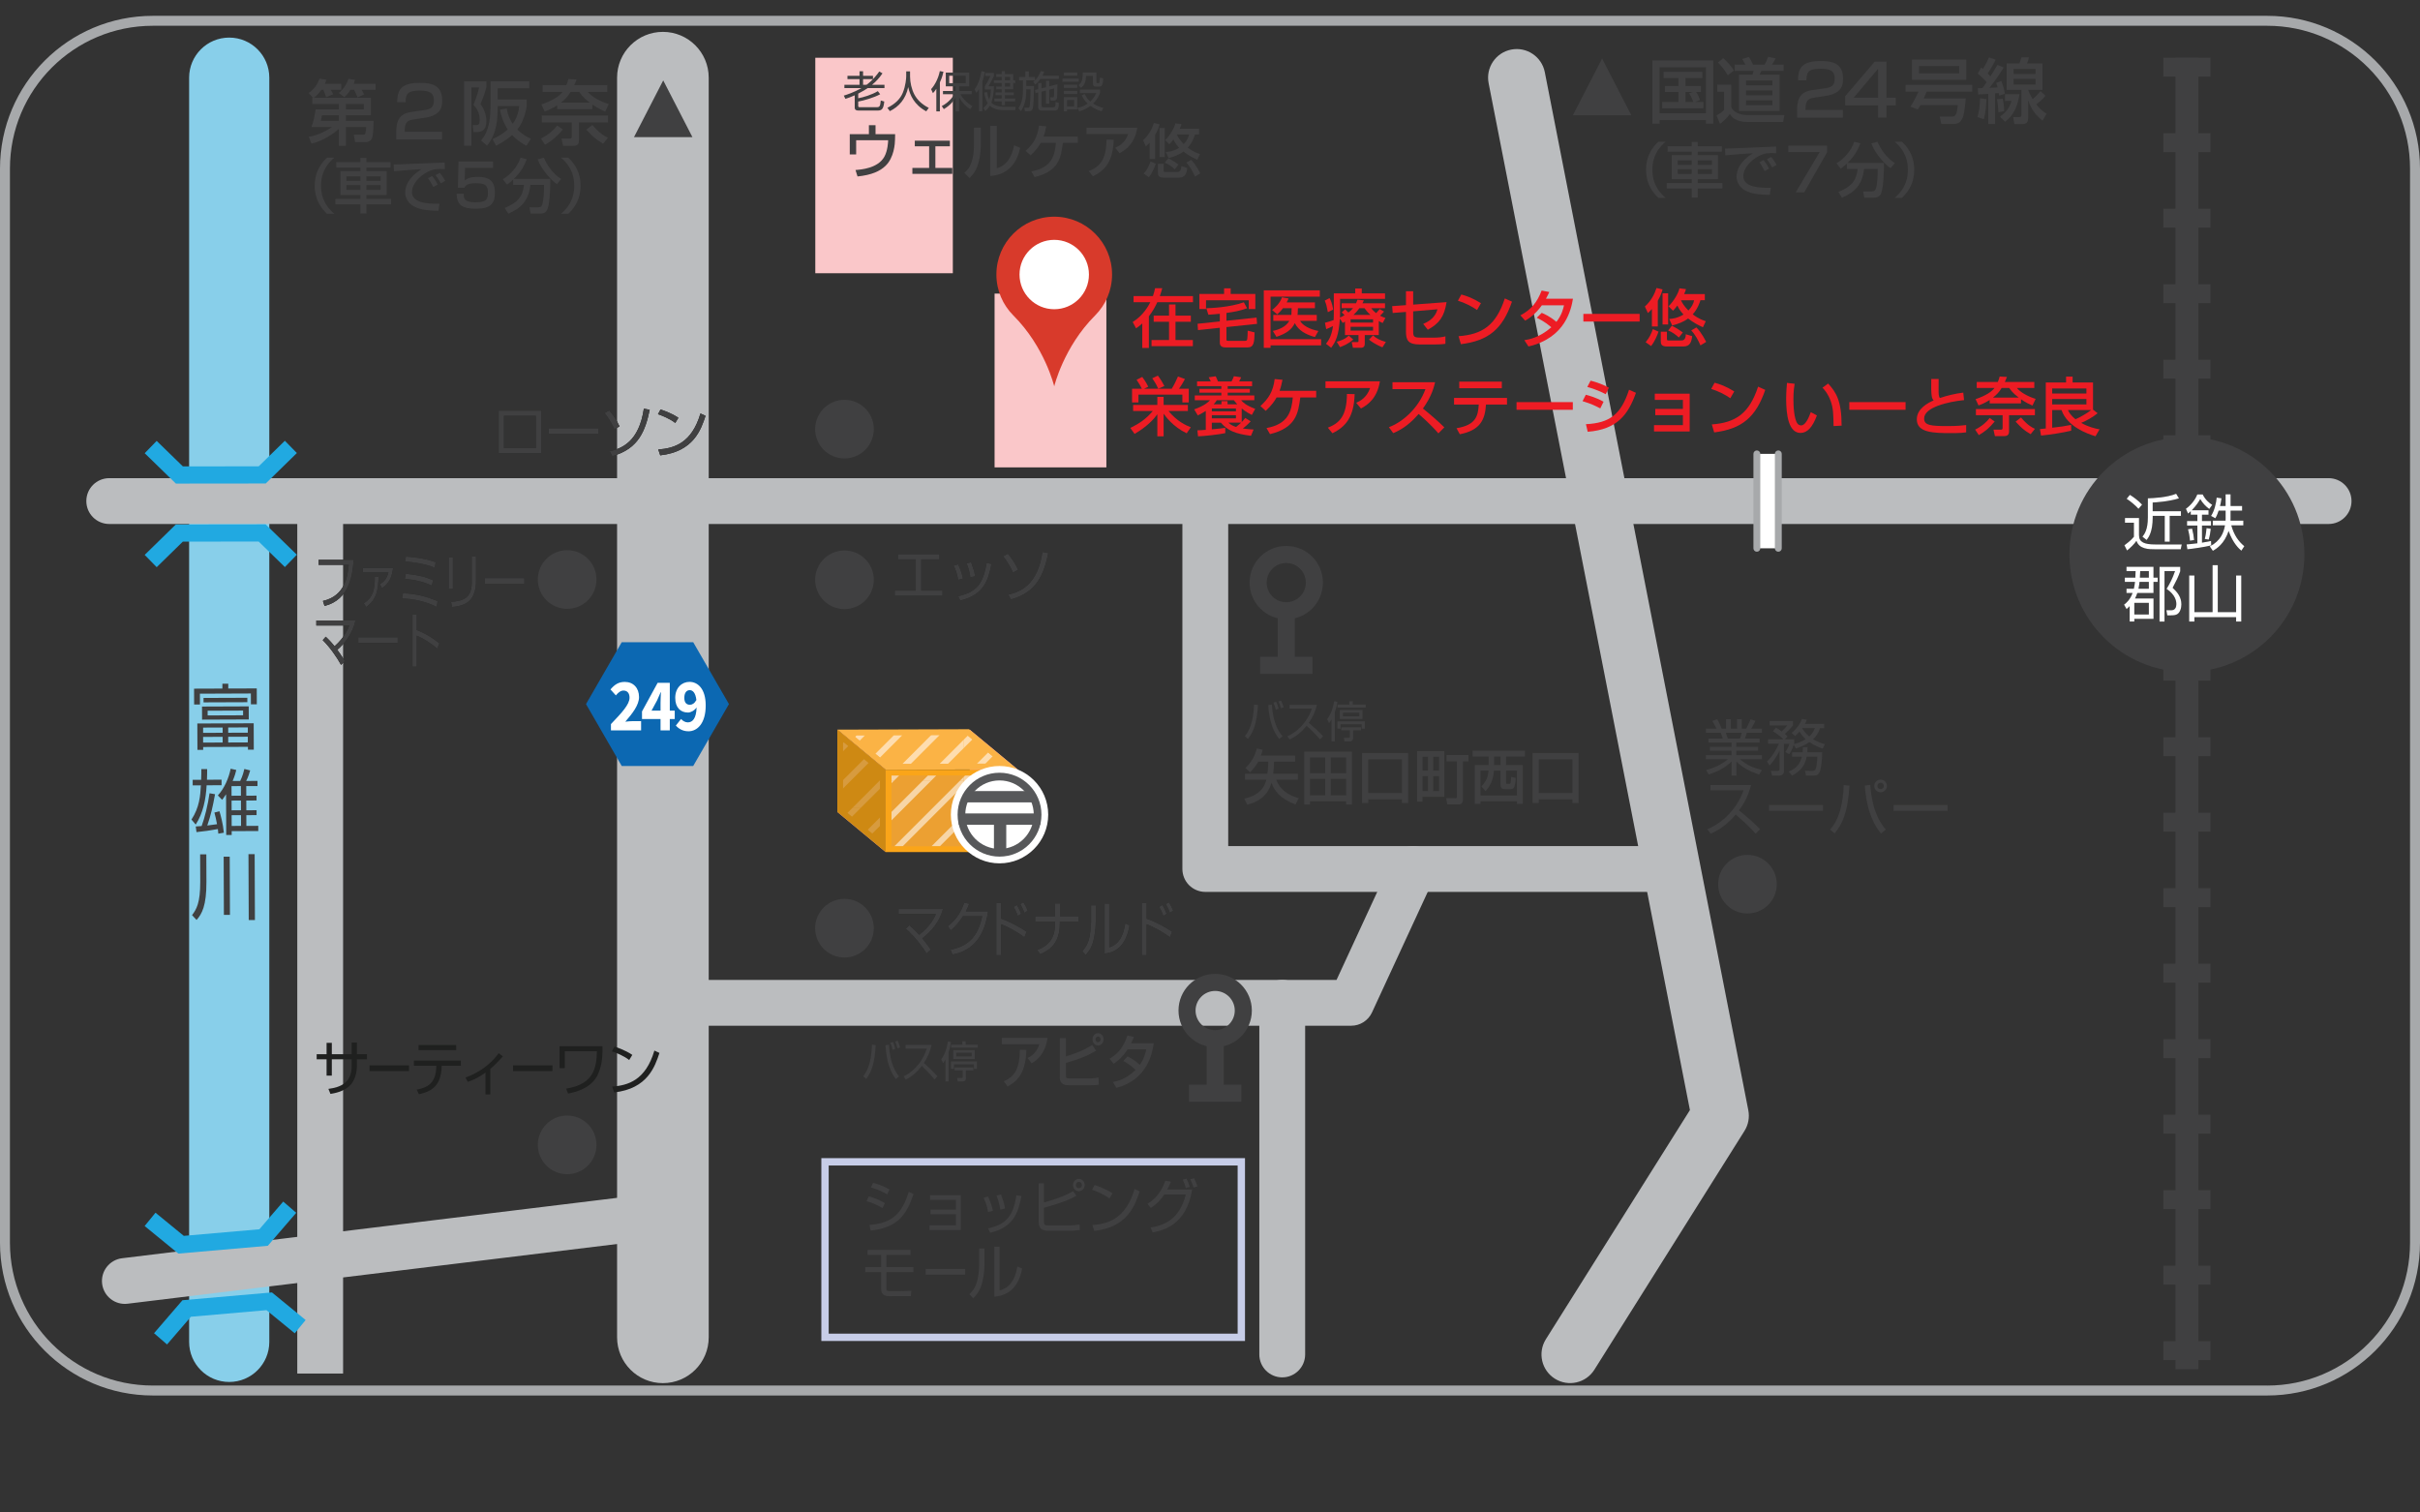 <?xml version="1.0" encoding="UTF-8"?><svg id="_レイヤー_1" xmlns="http://www.w3.org/2000/svg" width="1200" height="750" xmlns:xlink="http://www.w3.org/1999/xlink" viewBox="0 0 1200 750"><rect x="0" y="0" width="1200" height="750" fill="#333333" stroke="none"/><defs><style>.cls-1{fill:#d79b3f;}.cls-2{fill:#f7d5a6;}.cls-3{fill:#f6a1a7;}.cls-4{fill:#fac7c9;}.cls-5{fill:#faa519;}.cls-6{clip-path:url(#clippath-11);}.cls-7{fill:#fff;}.cls-8{fill:#404041;}.cls-9{fill:#eca032;}.cls-10{fill:#c7cde8;}.cls-11{fill:#a7a9ab;}.cls-12{clip-path:url(#clippath-2);}.cls-13{clip-path:url(#clippath-13);}.cls-14{clip-path:url(#clippath-6);}.cls-15{fill:#0c68b2;}.cls-16{fill:#1f201f;}.cls-17{clip-path:url(#clippath-7);}.cls-18{fill:#feddaf;}.cls-19{clip-path:url(#clippath-1);}.cls-20{clip-path:url(#clippath-4);}.cls-21{clip-path:url(#clippath-12);}.cls-22{fill:#bbbdbf;}.cls-23{fill:#fbb345;}.cls-24{fill:#57585a;}.cls-25{clip-path:url(#clippath-9);}.cls-26{clip-path:url(#clippath);}.cls-27{fill:none;}.cls-28{clip-path:url(#clippath-3);}.cls-29{fill:#21a9e1;}.cls-30{clip-path:url(#clippath-8);}.cls-31{fill:#ed1c24;}.cls-32{fill:#d83a2b;}.cls-33{fill:#ce8913;}.cls-34{clip-path:url(#clippath-5);}.cls-35{clip-path:url(#clippath-10);}.cls-36{fill:#88cfea;}</style><clipPath id="clippath"><rect class="cls-27" x="440.83" y="386.83" width="37.28" height="34.32"/></clipPath><clipPath id="clippath-1"><rect class="cls-27" x="477.52" y="386.83" width="26.04" height="34.32"/></clipPath><clipPath id="clippath-2"><rect class="cls-27" x="440.83" y="382.69" width="37.28" height="4.73"/></clipPath><clipPath id="clippath-3"><rect class="cls-27" x="477.52" y="382.69" width="26.04" height="4.73"/></clipPath><clipPath id="clippath-4"><polyline class="cls-27" points="419.13 363.21 479.99 363 500.55 380.06 439.68 380.27 419.13 363.21"/></clipPath><clipPath id="clippath-5"><rect class="cls-27" x="404.25" y="350.4" width="36.85" height="36.85"/></clipPath><clipPath id="clippath-6"><polyline class="cls-27" points="419.13 363.21 479.99 363 500.55 380.06 439.68 380.27 419.13 363.21"/></clipPath><clipPath id="clippath-7"><rect class="cls-27" x="441.1" y="350.4" width="36.85" height="36.85"/></clipPath><clipPath id="clippath-8"><polyline class="cls-27" points="419.13 363.21 479.99 363 500.55 380.06 439.68 380.27 419.13 363.21"/></clipPath><clipPath id="clippath-9"><rect class="cls-27" x="477.94" y="350.4" width="36.85" height="36.85"/></clipPath><clipPath id="clippath-10"><polyline class="cls-27" points="416.62 401.97 416.62 364.83 437.75 382.35 437.75 419.49 416.62 401.97"/></clipPath><clipPath id="clippath-11"><rect class="cls-27" x="406.52" y="400.42" width="36.85" height="36.85"/></clipPath><clipPath id="clippath-12"><polyline class="cls-27" points="416.62 401.97 416.62 364.83 437.75 382.35 437.75 419.49 416.62 401.97"/></clipPath><clipPath id="clippath-13"><rect class="cls-27" x="406.52" y="363.57" width="36.85" height="36.86"/></clipPath></defs><path class="cls-36" d="M93.78,38.52V665.4c0,10.98,8.9,19.88,19.88,19.88s19.88-8.9,19.88-19.88V38.52c0-10.98-8.9-19.88-19.88-19.88s-19.88,8.9-19.88,19.88"/><path class="cls-22" d="M305.99,38.52V663.14c0,12.55,10.17,22.72,22.72,22.72s22.72-10.17,22.72-22.72V38.52c0-12.55-10.17-22.72-22.72-22.72s-22.72,10.17-22.72,22.72"/><path class="cls-22" d="M54.17,259.83H1154.68c6.27,0,11.36-5.08,11.36-11.36s-5.09-11.36-11.36-11.36H54.17c-6.27,0-11.36,5.08-11.36,11.36s5.09,11.36,11.36,11.36"/><path class="cls-22" d="M738.16,41.25l99.82,509.21-71.43,113.62c-4.17,6.64-2.17,15.41,4.47,19.58,6.64,4.18,15.4,2.17,19.58-4.46l74.42-118.39c1.93-3.07,2.61-6.73,1.91-10.29L766.02,35.79c-1.51-7.69-8.97-12.71-16.66-11.2-7.7,1.5-12.71,8.97-11.2,16.66"/><path class="cls-22" d="M586.31,248.47v182.45c0,2.99,1.21,5.91,3.32,8.02s5.04,3.33,8.04,3.33h230.66v-22.72h-219.3V248.47h-22.72"/><path class="cls-22" d="M328.71,508.63h341.31c4.42,0,8.46-2.58,10.31-6.59l30.68-66.35c2.63-5.69,.15-12.45-5.55-15.08-5.69-2.63-12.44-.15-15.08,5.55l-27.63,59.75H328.71c-6.27,0-11.36,5.08-11.36,11.36s5.09,11.36,11.36,11.36"/><path class="cls-22" d="M647.18,671.64v-174.38c0-6.27-5.09-11.36-11.36-11.36s-11.36,5.08-11.36,11.36v174.38c0,6.27,5.09,11.36,11.36,11.36s11.36-5.09,11.36-11.36"/><rect class="cls-22" x="147.41" y="248.47" width="22.72" height="432.63"/><path class="cls-22" d="M63.29,646.48l264.1-32.22c6.23-.76,10.66-6.43,9.9-12.65-.76-6.23-6.42-10.66-12.65-9.9l-264.1,32.22c-6.23,.76-10.66,6.43-9.9,12.66,.76,6.22,6.42,10.66,12.65,9.89"/><path class="cls-8" d="M1072.72,674.44h23.4v-9.36h-23.4v9.36Zm0-37.44h23.4v-9.36h-23.4v9.36Zm0-37.44h23.4v-9.36h-23.4v9.36Zm0-37.43h23.4v-9.36h-23.4v9.36Zm0-37.44h23.4v-9.36h-23.4v9.36Zm0-37.44h23.4v-9.36h-23.4v9.36Zm0-37.44h23.4v-9.36h-23.4v9.36Zm0-37.43h23.4v-9.36h-23.4v9.36Zm0-37.44h23.4v-9.35h-23.4v9.35Zm0-37.44h23.4v-9.36h-23.4v9.36Zm0-37.44h23.4v-9.36h-23.4v9.36Zm0-37.44h23.4v-9.36h-23.4v9.36Zm0-37.43h23.4v-9.36h-23.4v9.36Zm0-37.44h23.4v-9.36h-23.4v9.36Zm0-37.44h23.4v-9.36h-23.4v9.36Zm0-37.44h23.4v-9.36h-23.4v9.36Zm0-37.43h23.4v-9.36h-23.4v9.36Zm0-37.44h23.4v-9.36h-23.4v9.36Z"/><rect class="cls-8" x="1078.74" y="28.64" width="11.36" height="650.29"/><path class="cls-8" d="M1142.67,274.95c0,32.17-26.09,58.25-58.25,58.25s-58.25-26.08-58.25-58.25,26.08-58.24,58.25-58.24,58.25,26.07,58.25,58.24"/><path class="cls-16" d="M1067.47,249.18c1.33-.06,7.71-.42,13.01-2.05l-1.39-2.29c-4.52,1.87-11.3,2.17-14.04,2.26v9.52c0,6.05-1.69,8.22-2.68,9.52l2.08,1.63c.99-1.3,3.01-4.01,3.01-11.11v-.84h5.96v12.8h2.47v-12.8h5.57v-2.32h-14.01v-4.31Zm-13.77,7.68v2.35h4.43v6.96c-1.33,1.72-4.01,3.74-4.7,4.22l1.3,2.59c1.6-1.23,3.64-3.25,4.67-4.79,1.39,4.19,6.27,4.19,9.37,4.19h12.59l.51-2.41h-13.19c-5.33,0-8.01-1.08-8.01-4.58v-8.52h-6.96Zm8.49-6.63c-1.81-1.93-4.16-3.71-6.05-4.85l-1.6,1.96c1.9,1.2,4.49,3.4,5.87,4.97l1.78-2.08Z"/><path class="cls-16" d="M1087.98,267.79c-.24-2.17-.42-3.4-.99-5.66l-2.02,.3c.33,1.23,.81,3.49,.96,5.69l2.05-.33Zm7.23-.21c.48-1.33,.96-4.25,1.05-5.36l-2.11-.33c-.03,.45-.27,3.13-.87,5.36l1.93,.33Zm8.4-16.66h-2.77c.33-1.2,.51-2.23,.72-3.83l-2.38-.33c-.24,2.77-1.2,6.69-2.8,9.07l2.11,1.17c.3-.45,.78-1.14,1.66-3.77h3.46v3.92c0,.48,0,.72-.03,1.02h-6.33v2.35h6.05c-.66,3.55-2.11,7.62-7.53,10.45l1.51,2.17c1.78-.99,5.78-3.49,7.8-9.85,2.23,6.21,5.18,8.8,6.33,9.79l1.48-2.23c-2.89-2.41-5.09-5.42-6.45-10.33h5.96v-2.35h-6.36c0-.24,.03-.51,.03-1.02v-3.92h5.72v-2.32h-5.72v-5.78h-2.47v5.78Zm-16.75,2.08c2.47-2.56,3.55-4.46,4.16-5.54,1.11,1.93,2.71,3.64,4.49,4.94l1.45-2.05c-1.48-.93-3.46-2.59-4.7-5.15h-2.71c-.96,2.59-3.25,5.42-5.63,7.08l1.05,2.38c.36-.27,.69-.54,1.36-1.14v1.72h3.28v3.13h-5.12v2.23h5.12v8.8c-3.07,.39-4.37,.48-5.33,.57l.36,2.41c2.53-.24,8.95-1.17,11.84-1.93l-.09-2.2c-.72,.15-1.6,.36-4.49,.84v-8.49h4.46v-2.23h-4.46v-3.13h3.25v-2.23h-8.28Z"/><path class="cls-16" d="M1070.84,281.07v27.14h2.47v-25h5.21c-1.27,3.71-2.53,6.11-4.19,8.8,4.43,2.95,4.85,6.11,4.85,7.56,0,3.1-2.11,3.04-2.71,3.04l-2.23-.03,.45,2.56h1.81c1.3,0,2.17-.09,3.04-.54,1.51-.81,2.14-3.16,2.14-4.88,0-3.67-1.99-6.05-4.34-8.25,1.81-3.4,2.8-5.39,3.77-8.19v-2.2h-10.27Zm-5.3,23.62h-7.2v-5.75h7.2v5.75Zm0-21.48v3.22h-4.43c.09-1.72,.15-2.53,.15-3.22h4.28Zm0,5.33v3.4h-5.12c.33-1.72,.42-2.68,.51-3.4h4.61Zm-6.87,8.25c.3-.57,.69-1.33,1.17-2.74h8.01v-5.51h2.08v-2.11h-2.08v-5.36h-13.4v2.14h4.52c0,.66-.03,1.72-.12,3.22h-5.21v2.11h5.03c-.12,1.11-.27,2.14-.57,3.4h-3.64v2.11h3.01c-1.2,3.31-3.07,4.94-4.22,5.78l1.24,2.2c.51-.45,.9-.78,1.54-1.45v7.62h2.32v-1.33h9.52v-10.09h-9.19Z"/><polygon class="cls-16" points="1088.13 285.37 1085.54 285.37 1085.54 308.21 1088.13 308.21 1088.13 306.04 1108.82 306.04 1108.82 308.21 1111.38 308.21 1111.38 285.37 1108.82 285.37 1108.82 303.54 1099.73 303.54 1099.73 280.25 1097.14 280.25 1097.14 303.54 1088.13 303.54 1088.13 285.37"/><path class="cls-7" d="M1067.47,249.18c1.33-.06,7.71-.42,13.01-2.05l-1.39-2.29c-4.52,1.87-11.3,2.17-14.04,2.26v9.52c0,6.05-1.69,8.22-2.68,9.52l2.08,1.63c.99-1.3,3.01-4.01,3.01-11.11v-.84h5.96v12.8h2.47v-12.8h5.57v-2.32h-14.01v-4.31Zm-13.77,7.68v2.35h4.43v6.96c-1.33,1.72-4.01,3.74-4.7,4.22l1.3,2.59c1.6-1.23,3.64-3.25,4.67-4.79,1.39,4.19,6.27,4.19,9.37,4.19h12.59l.51-2.41h-13.19c-5.33,0-8.01-1.08-8.01-4.58v-8.52h-6.96Zm8.49-6.63c-1.81-1.93-4.16-3.71-6.05-4.85l-1.6,1.96c1.9,1.2,4.49,3.4,5.87,4.97l1.78-2.08Z"/><path class="cls-7" d="M1087.98,267.79c-.24-2.17-.42-3.4-.99-5.66l-2.02,.3c.33,1.23,.81,3.49,.96,5.69l2.05-.33Zm7.23-.21c.48-1.33,.96-4.25,1.05-5.36l-2.11-.33c-.03,.45-.27,3.13-.87,5.36l1.93,.33Zm8.4-16.66h-2.77c.33-1.2,.51-2.23,.72-3.83l-2.38-.33c-.24,2.77-1.2,6.69-2.8,9.07l2.11,1.17c.3-.45,.78-1.14,1.66-3.77h3.46v3.92c0,.48,0,.72-.03,1.02h-6.33v2.35h6.05c-.66,3.55-2.11,7.62-7.53,10.45l1.51,2.17c1.78-.99,5.78-3.49,7.8-9.85,2.23,6.21,5.18,8.8,6.33,9.79l1.48-2.23c-2.89-2.41-5.09-5.42-6.45-10.33h5.96v-2.35h-6.36c0-.24,.03-.51,.03-1.02v-3.92h5.72v-2.32h-5.72v-5.78h-2.47v5.78Zm-16.75,2.08c2.47-2.56,3.55-4.46,4.16-5.54,1.11,1.93,2.71,3.64,4.49,4.94l1.45-2.05c-1.48-.93-3.46-2.59-4.7-5.15h-2.71c-.96,2.59-3.25,5.42-5.63,7.08l1.05,2.38c.36-.27,.69-.54,1.36-1.14v1.72h3.28v3.13h-5.12v2.23h5.12v8.8c-3.07,.39-4.37,.48-5.33,.57l.36,2.41c2.53-.24,8.95-1.17,11.84-1.93l-.09-2.2c-.72,.15-1.6,.36-4.49,.84v-8.49h4.46v-2.23h-4.46v-3.13h3.25v-2.23h-8.28Z"/><path class="cls-7" d="M1070.84,281.07v27.14h2.47v-25h5.21c-1.27,3.71-2.53,6.11-4.19,8.8,4.43,2.95,4.85,6.11,4.85,7.56,0,3.1-2.11,3.04-2.71,3.04l-2.23-.03,.45,2.56h1.81c1.3,0,2.17-.09,3.04-.54,1.51-.81,2.14-3.16,2.14-4.88,0-3.67-1.99-6.05-4.34-8.25,1.81-3.4,2.8-5.39,3.77-8.19v-2.2h-10.27Zm-5.3,23.62h-7.2v-5.75h7.2v5.75Zm0-21.48v3.22h-4.43c.09-1.72,.15-2.53,.15-3.22h4.28Zm0,5.33v3.4h-5.12c.33-1.72,.42-2.68,.51-3.4h4.61Zm-6.87,8.25c.3-.57,.69-1.33,1.17-2.74h8.01v-5.51h2.08v-2.11h-2.08v-5.36h-13.4v2.14h4.52c0,.66-.03,1.72-.12,3.22h-5.21v2.11h5.03c-.12,1.11-.27,2.14-.57,3.4h-3.64v2.11h3.01c-1.2,3.31-3.07,4.94-4.22,5.78l1.24,2.2c.51-.45,.9-.78,1.54-1.45v7.62h2.32v-1.33h9.52v-10.09h-9.19Z"/><polygon class="cls-7" points="1088.13 285.37 1085.54 285.37 1085.54 308.21 1088.13 308.21 1088.13 306.04 1108.82 306.04 1108.82 308.21 1111.38 308.21 1111.38 285.37 1108.82 285.37 1108.82 303.54 1099.73 303.54 1099.73 280.25 1097.14 280.25 1097.14 303.54 1088.13 303.54 1088.13 285.37"/><path class="cls-16" d="M461.52,470.88c-.7-1.03-1.87-2.79-4.19-5.58,4.19-3.17,8.71-8.28,10.24-14.54h-22.02v2.5h18.53c-.67,1.56-2.5,5.76-8.26,10.28-2.5-2.7-3.99-3.91-4.97-4.73l-1.7,1.7c3.99,3.44,8.01,8.58,10.31,12.28l2.07-1.91Z"/><path class="cls-16" d="M478.98,451.88c1.02-2,1.25-2.67,1.62-3.76l-2.47-.53c-1.17,3.52-3.4,8.11-8.16,11.69l1.42,2.03c2.35-1.67,4.59-4.73,6.12-6.96h9.54c-1.92,8.72-5.64,14.6-15.7,16.57l.95,2.44c10.51-2.09,15.85-9.28,17.68-21.47h-10.99Z"/><path class="cls-16" d="M509.61,451.56c-.45-1.09-1.12-2.56-2.15-4.17l-1.52,.91c1,1.79,1.55,3.05,2.05,4.35l1.62-1.09Zm-3.25,1.62c-.77-2.11-1.82-3.91-2.12-4.44l-1.6,.94c1.22,2.23,1.8,3.73,2.07,4.49l1.65-1Zm-12.33-5.43v25.91h2.4v-15.39c3.82,1.53,8.01,3.91,11.56,6.49l1.07-2.79c-3.45-2.26-8.14-4.85-12.63-6.43v-7.78h-2.4Z"/><path class="cls-16" d="M513.3,454.38v2.61h9.86v1.17c0,5.76-2.07,10.4-8.86,12.92l1.45,2.11c5.39-2.29,9.79-5.9,9.79-15.42v-.79h9.34v-2.61h-9.26v-6.37h-2.42v6.37h-9.89Z"/><path class="cls-16" d="M550.05,448.06h-2.32v24.79c2.8-.32,10.26-1.32,12.36-13.98l-2.1-1c-1.02,6.58-3.35,10.54-7.94,11.87v-21.68Zm-6.69,.88h-2.35v8.28c0,2.26-.45,5.87-.8,7.52-.77,3.7-2.47,5.73-3.52,6.9l1.65,1.97c.87-.97,2.72-3.03,3.7-6.52,.85-3.08,1.32-7.02,1.32-10.25v-7.9Z"/><path class="cls-16" d="M581.76,451.56c-.45-1.09-1.12-2.56-2.15-4.17l-1.52,.91c1,1.79,1.55,3.05,2.05,4.35l1.62-1.09Zm-3.25,1.62c-.77-2.11-1.82-3.91-2.12-4.44l-1.6,.94c1.22,2.23,1.8,3.73,2.07,4.49l1.65-1Zm-12.33-5.43v25.91h2.4v-15.39c3.82,1.53,8.01,3.91,11.56,6.49l1.07-2.79c-3.45-2.26-8.14-4.85-12.63-6.43v-7.78h-2.4Z"/><path class="cls-8" d="M461.52,470.88c-.7-1.03-1.87-2.79-4.19-5.58,4.19-3.17,8.71-8.28,10.24-14.54h-22.02v2.5h18.53c-.67,1.56-2.5,5.76-8.26,10.28-2.5-2.7-3.99-3.91-4.97-4.73l-1.7,1.7c3.99,3.44,8.01,8.58,10.31,12.28l2.07-1.91Z"/><path class="cls-8" d="M478.98,451.88c1.02-2,1.25-2.67,1.62-3.76l-2.47-.53c-1.17,3.52-3.4,8.11-8.16,11.69l1.42,2.03c2.35-1.67,4.59-4.73,6.12-6.96h9.54c-1.92,8.72-5.64,14.6-15.7,16.57l.95,2.44c10.51-2.09,15.85-9.28,17.68-21.47h-10.99Z"/><path class="cls-8" d="M509.61,451.56c-.45-1.09-1.12-2.56-2.15-4.17l-1.52,.91c1,1.79,1.55,3.05,2.05,4.35l1.62-1.09Zm-3.25,1.62c-.77-2.11-1.82-3.91-2.12-4.44l-1.6,.94c1.22,2.23,1.8,3.73,2.07,4.49l1.65-1Zm-12.33-5.43v25.91h2.4v-15.39c3.82,1.53,8.01,3.91,11.56,6.49l1.07-2.79c-3.45-2.26-8.14-4.85-12.63-6.43v-7.78h-2.4Z"/><path class="cls-8" d="M513.3,454.38v2.61h9.86v1.17c0,5.76-2.07,10.4-8.86,12.92l1.45,2.11c5.39-2.29,9.79-5.9,9.79-15.42v-.79h9.34v-2.61h-9.26v-6.37h-2.42v6.37h-9.89Z"/><path class="cls-8" d="M550.05,448.06h-2.32v24.79c2.8-.32,10.26-1.32,12.36-13.98l-2.1-1c-1.02,6.58-3.35,10.54-7.94,11.87v-21.68Zm-6.69,.88h-2.35v8.28c0,2.26-.45,5.87-.8,7.52-.77,3.7-2.47,5.73-3.52,6.9l1.65,1.97c.87-.97,2.72-3.03,3.7-6.52,.85-3.08,1.32-7.02,1.32-10.25v-7.9Z"/><path class="cls-8" d="M581.76,451.56c-.45-1.09-1.12-2.56-2.15-4.17l-1.52,.91c1,1.79,1.55,3.05,2.05,4.35l1.62-1.09Zm-3.25,1.62c-.77-2.11-1.82-3.91-2.12-4.44l-1.6,.94c1.22,2.23,1.8,3.73,2.07,4.49l1.65-1Zm-12.33-5.43v25.91h2.4v-15.39c3.82,1.53,8.01,3.91,11.56,6.49l1.07-2.79c-3.45-2.26-8.14-4.85-12.63-6.43v-7.78h-2.4Z"/><path class="cls-8" d="M433.29,460.26c0,8.03-6.51,14.54-14.54,14.54s-14.54-6.51-14.54-14.54,6.51-14.54,14.54-14.54,14.54,6.51,14.54,14.54"/><path class="cls-16" d="M265.72,222.18h-15.82v-15.98h15.82v15.98Zm-18.44-18.56v21.15h21.12v-21.15h-21.12Z"/><rect class="cls-16" x="272" y="212.37" width="24.78" height="2.82"/><path class="cls-16" d="M303.64,226.17c13.11-3.55,16.41-12.84,18.53-22.97l-2.9-.56c-2.43,16.42-10.83,19.65-16.94,21.18l1.31,2.35Zm3.57-14.74c-1.53-3.23-2.96-5.43-5.13-7.96l-2.26,1.35c2.29,2.82,3.93,5.99,4.88,8.05l2.51-1.44Z"/><path class="cls-16" d="M327.39,225.79c16.6-1.85,20.23-12.84,22.46-19.59l-2.51-1.17c-4.35,14.74-13.06,17.27-20.93,17.86l.98,2.91Zm9.01-18.62c-3.82-2.58-8.4-3.97-8.87-4.11l-1.26,2.35c2.04,.62,6.28,2.44,8.57,4.32l1.56-2.56Z"/><path class="cls-8" d="M265.72,222.18h-15.82v-15.98h15.82v15.98Zm-18.44-18.56v21.15h21.12v-21.15h-21.12Z"/><rect class="cls-8" x="272" y="212.37" width="24.78" height="2.82"/><path class="cls-8" d="M303.64,226.17c13.11-3.55,16.41-12.84,18.53-22.97l-2.9-.56c-2.43,16.42-10.83,19.65-16.94,21.18l1.31,2.35Zm3.57-14.74c-1.53-3.23-2.96-5.43-5.13-7.96l-2.26,1.35c2.29,2.82,3.93,5.99,4.88,8.05l2.51-1.44Z"/><path class="cls-8" d="M327.39,225.79c16.6-1.85,20.23-12.84,22.46-19.59l-2.51-1.17c-4.35,14.74-13.06,17.27-20.93,17.86l.98,2.91Zm9.01-18.62c-3.82-2.58-8.4-3.97-8.87-4.11l-1.26,2.35c2.04,.62,6.28,2.44,8.57,4.32l1.56-2.56Z"/><path class="cls-8" d="M433.29,212.8c0,8.02-6.51,14.53-14.54,14.53s-14.54-6.51-14.54-14.53,6.51-14.55,14.54-14.55,14.54,6.51,14.54,14.55"/><polygon class="cls-16" points="445.25 274.83 445.25 277.39 454.09 277.39 454.09 292.87 443.66 292.87 443.66 295.45 467.37 295.45 467.37 292.87 456.8 292.87 456.8 277.39 465.81 277.39 465.81 274.83 445.25 274.83"/><path class="cls-16" d="M476.14,297.8c11.52-2.76,13.9-9.75,15.51-18.18l-2.46-.44c-1.65,10.49-5.11,14.42-14.04,16.45l.98,2.17Zm7.37-12.07c-.36-2.41-.64-3.2-1.95-6.93l-2.23,.56c1.12,2.76,1.59,5.23,1.84,6.96l2.34-.59Zm-6,1.17c-.33-1.59-.89-3.91-2.4-7.08l-2.2,.65c.73,1.56,1.7,3.82,2.23,7.05l2.37-.62Z"/><path class="cls-16" d="M501.28,297.24c13.11-3.55,16.41-12.84,18.53-22.97l-2.9-.56c-2.43,16.42-10.83,19.65-16.94,21.18l1.31,2.35Zm3.57-14.74c-1.53-3.23-2.96-5.43-5.13-7.96l-2.26,1.35c2.29,2.82,3.93,5.99,4.88,8.05l2.51-1.44Z"/><polygon class="cls-8" points="445.25 274.83 445.25 277.39 454.09 277.39 454.09 292.87 443.66 292.87 443.66 295.45 467.37 295.45 467.37 292.87 456.8 292.87 456.8 277.39 465.81 277.39 465.81 274.83 445.25 274.83"/><path class="cls-8" d="M476.14,297.8c11.52-2.76,13.9-9.75,15.51-18.18l-2.46-.44c-1.65,10.49-5.11,14.42-14.04,16.45l.98,2.17Zm7.37-12.07c-.36-2.41-.64-3.2-1.95-6.93l-2.23,.56c1.12,2.76,1.59,5.23,1.84,6.96l2.34-.59Zm-6,1.17c-.33-1.59-.89-3.91-2.4-7.08l-2.2,.65c.73,1.56,1.7,3.82,2.23,7.05l2.37-.62Z"/><path class="cls-8" d="M501.28,297.24c13.11-3.55,16.41-12.84,18.53-22.97l-2.9-.56c-2.43,16.42-10.83,19.65-16.94,21.18l1.31,2.35Zm3.57-14.74c-1.53-3.23-2.96-5.43-5.13-7.96l-2.26,1.35c2.29,2.82,3.93,5.99,4.88,8.05l2.51-1.44Z"/><path class="cls-8" d="M433.29,287.5c0,8.03-6.51,14.54-14.54,14.54s-14.54-6.51-14.54-14.54,6.51-14.54,14.54-14.54,14.54,6.51,14.54,14.54"/><path class="cls-16" d="M157.97,277.6v2.5h14.96c-.51,5.11-1.59,15.39-12.8,17.89l.79,2.5c12.47-3.11,13.97-15.68,14.43-22.88h-17.38Z"/><path class="cls-16" d="M181.56,301.01c5.07-3.58,5.99-8.19,6.15-14.98l-1.87-.06c0,5.7-.53,10.13-5.44,13.16l1.17,1.88Zm-1.65-19.42v2.26h12.69c-.84,3.17-2.11,4.58-4.25,5.79l1.06,2c3.57-2.32,4.91-5.46,5.55-10.05h-15.05Z"/><path class="cls-16" d="M217.01,298.07c-5.55-2.26-10.24-3.61-17.2-3.91l-.42,2.58c4.01,.21,10.4,.82,17.14,4.2l.48-2.88Zm-2.31-10.37c-4.03-1.76-7.42-2.56-13.48-3.2l-.46,2.56c4.8,.41,8.83,1.23,13.39,3.32l.55-2.67Zm1.32-8.93c-6.74-2.35-13.11-2.67-14.76-2.76l-.42,2.44c3.74,.24,9.52,1,14.78,3.08l.4-2.76Z"/><path class="cls-16" d="M236.04,275.93h-2.11v12.89c0,8.14-4.8,9.22-10.31,9.63l.59,2.56c4.93-.62,11.83-1.47,11.83-13.1v-11.98Zm-11.46,.5h-2.07v15.63h2.07v-15.63Z"/><rect class="cls-16" x="240.44" y="286.65" width="19.56" height="2.82"/><path class="cls-16" d="M170.95,327.8c-.62-1.03-1.65-2.79-3.7-5.58,3.7-3.17,7.69-8.28,9.03-14.54h-19.43v2.5h16.35c-.59,1.56-2.2,5.76-7.29,10.28-2.2-2.7-3.52-3.91-4.38-4.73l-1.5,1.7c3.52,3.44,7.07,8.58,9.1,12.28l1.83-1.91Z"/><rect class="cls-16" x="177.67" y="316.02" width="19.56" height="2.82"/><path class="cls-16" d="M204.54,304.66v25.91h2.11v-15.39c3.97,1.82,6.17,3.23,10.18,6.43l1.06-2.61c-2.71-2.11-6.28-4.7-11.23-6.55v-7.78h-2.11Z"/><path class="cls-8" d="M157.97,277.6v2.5h14.96c-.51,5.11-1.59,15.39-12.8,17.89l.79,2.5c12.47-3.11,13.97-15.68,14.43-22.88h-17.38Z"/><path class="cls-8" d="M181.56,301.01c5.07-3.58,5.99-8.19,6.15-14.98l-1.87-.06c0,5.7-.53,10.13-5.44,13.16l1.17,1.88Zm-1.65-19.42v2.26h12.69c-.84,3.17-2.11,4.58-4.25,5.79l1.06,2c3.57-2.32,4.91-5.46,5.55-10.05h-15.05Z"/><path class="cls-8" d="M217.01,298.07c-5.55-2.26-10.24-3.61-17.2-3.91l-.42,2.58c4.01,.21,10.4,.82,17.14,4.2l.48-2.88Zm-2.31-10.37c-4.03-1.76-7.42-2.56-13.48-3.2l-.46,2.56c4.8,.41,8.83,1.23,13.39,3.32l.55-2.67Zm1.32-8.93c-6.74-2.35-13.11-2.67-14.76-2.76l-.42,2.44c3.74,.24,9.52,1,14.78,3.08l.4-2.76Z"/><path class="cls-8" d="M236.04,275.93h-2.11v12.89c0,8.14-4.8,9.22-10.31,9.63l.59,2.56c4.93-.62,11.83-1.47,11.83-13.1v-11.98Zm-11.46,.5h-2.07v15.63h2.07v-15.63Z"/><rect class="cls-8" x="240.44" y="286.65" width="19.56" height="2.82"/><path class="cls-8" d="M170.95,327.8c-.62-1.03-1.65-2.79-3.7-5.58,3.7-3.17,7.69-8.28,9.03-14.54h-19.43v2.5h16.35c-.59,1.56-2.2,5.76-7.29,10.28-2.2-2.7-3.52-3.91-4.38-4.73l-1.5,1.7c3.52,3.44,7.07,8.58,9.1,12.28l1.83-1.91Z"/><rect class="cls-8" x="177.67" y="316.02" width="19.56" height="2.82"/><path class="cls-8" d="M204.54,304.66v25.91h2.11v-15.39c3.97,1.82,6.17,3.23,10.18,6.43l1.06-2.61c-2.71-2.11-6.28-4.7-11.23-6.55v-7.78h-2.11Z"/><path class="cls-8" d="M295.78,287.37c0,8.03-6.51,14.54-14.54,14.54s-14.54-6.51-14.54-14.54,6.51-14.54,14.54-14.54,14.54,6.51,14.54,14.54"/><path class="cls-16" d="M174.39,522.76h-9.85v-5.64h-2.6v5.64h-4.91v2.53h4.91v8.08h2.6v-8.08h9.85v3.32c0,8.52-5.72,10.54-11.55,11.34l1.03,2.5c2.06-.35,6.22-1.09,9.29-3.82,3.24-2.88,3.82-7.67,3.82-10.05v-3.29h4.99v-2.53h-4.99v-5.79h-2.6v5.79Z"/><rect class="cls-16" x="183.25" y="528.29" width="19.56" height="2.82"/><path class="cls-16" d="M205.23,525.91v2.56h11.13c-.11,7.14-2.68,10.6-9.74,11.84l1.12,2.29c8.09-1.7,11.02-5.79,11.3-14.13h9.49v-2.56h-23.3Zm2.32-7.7v2.53h18.67v-2.53h-18.67Z"/><path class="cls-16" d="M243.12,530.05c2.29-1.94,3.66-3.38,6.25-6.2l-2.09-1.59c-3.29,4.55-8.62,9.25-16.46,12.07l1.14,2.14c3.43-1.17,5.78-2.47,8.79-4.61v10.84h2.37v-12.66Z"/><rect class="cls-16" x="254.4" y="528.29" width="19.56" height="2.82"/><path class="cls-16" d="M277.47,518.77v10.9h2.62v-8.4h15.91c-.25,8.58-1.65,16.3-15.24,18.56l.92,2.44c5.86-1.06,12.25-3.64,14.93-9.78,1.56-3.55,2.15-7.46,2.15-11.34v-2.38h-21.29Z"/><path class="cls-16" d="M304.54,541.71c16.6-1.85,20.23-12.84,22.46-19.59l-2.51-1.17c-4.35,14.74-13.06,17.27-20.93,17.86l.98,2.91Zm9.01-18.62c-3.82-2.58-8.4-3.97-8.87-4.11l-1.26,2.35c2.04,.62,6.28,2.44,8.57,4.32l1.56-2.56Z"/><path class="cls-8" d="M295.78,567.71c0,8.03-6.51,14.54-14.54,14.54s-14.54-6.51-14.54-14.54,6.51-14.55,14.54-14.55,14.54,6.52,14.54,14.55"/><path class="cls-8" d="M856.77,366.25c-.18-.45-.84-2.47-.99-2.89h7.86c-.21,1.2-.72,2.59-.84,2.89h-6.02Zm16.9,15.6c-4.76-1.27-7.44-2.47-10.84-5.36h10.84v-2.02h-12.68v-2.2h10.81v-1.93h-10.81v-2.11h11.54v-1.99h-7.26c.33-.96,.54-1.6,.93-2.89h7.47v-2.05h-5.3c.75-1.2,1.69-2.92,2.11-3.83l-2.44-.81c-.51,1.27-1.27,3.07-2.2,4.64h-2.14v-4.67h-2.35v4.67h-3.1v-4.67h-2.35v4.67h-2.23c-1.05-2.86-1.78-4.04-2.14-4.64l-2.44,.81c1.08,1.9,1.42,2.5,2.02,3.83h-5.21v2.05h7.35c.3,.66,.81,2.17,.99,2.89h-7.08v1.99h11.45v2.11h-10.72v1.93h10.72v2.2h-12.71v2.02h10.9c-3.86,3.25-8.04,4.61-10.81,5.39l1.33,2.17c4.28-1.48,7.77-3.04,11.3-6.45v7.02h2.38v-6.99c3.61,3.31,6.14,4.61,11.27,6.48l1.42-2.26Z"/><path class="cls-8" d="M896.17,373.03c.09-.78,.12-1.36,.15-2.5h-2.32c-.03,.84-.03,1.6-.15,2.5h-5.21v2.17h4.85c-.69,2.77-2.02,5.54-6.54,7.41l1.69,1.99c4.73-2.47,6.57-5.66,7.23-9.4h5.3c-.03,.75-.24,4.67-.78,5.96-.33,.84-.72,1.11-1.72,1.11l-3.64-.03,.51,2.35h3.8c1.9,0,2.47-.78,2.98-1.78,.6-1.2,1.23-5.78,1.23-9.79h-7.38Zm3.77-11.99c-.33,.87-.96,2.5-2.77,4.16-2.14-1.78-3.13-3.37-3.55-4.07l.06-.09h6.27Zm-9.82,3.89c.63-.48,1.05-.84,2.17-2.14,.48,.75,1.39,2.14,3.07,3.74-2.17,1.42-4.1,2.02-5.81,2.44,.03-.06,.06-.15,.12-.33v-2.05h-4.61l1.3-1.36c-.33-.39-.57-.66-1.3-1.3,.33-.3,2.83-2.59,4.01-4.25v-2.14h-11.57v2.17h8.68c-.84,1.27-2.2,2.47-2.71,2.98-1.51-1.14-1.99-1.39-2.83-1.84l-1.48,1.75c2.02,1.3,3.37,2.26,5.15,3.98h-7.62v2.23h5.36c-.93,2.41-3.31,6.51-5.87,8.8l1.3,1.99c.81-.9,3.04-3.37,4.94-7.26v9.1c0,.78-.6,.84-1.02,.84l-3.25-.03,.54,2.35h3.43c1.6,0,2.5-.69,2.5-2.32v-13.46h2.68c-.51,1.78-1.3,3.01-1.99,4.1l1.93,1.08c1.45-2.2,2.17-4.49,2.23-4.7l1.08,1.84c1.57-.48,4.07-1.36,6.69-3.13,2.65,1.78,4.91,2.65,6.57,3.22l1.11-2.23c-1.33-.33-3.4-.9-5.87-2.41,2.41-2.35,3.1-4.43,3.46-5.54h2.02v-2.08h-9.52c.57-1.08,.72-1.48,.93-2.08l-2.44-.39c-.51,1.63-2.41,4.94-5.12,6.9l1.75,1.54Z"/><path class="cls-8" d="M848.25,413.42c4.88-2.08,9.04-5.48,12.44-9.52,5.99,5.21,8.19,7.59,9.88,9.49l2.23-2.23c-3.31-3.31-6.84-6.39-10.48-9.31,2.8-3.74,4.85-8.01,5.96-12.56h-20.12v2.59h16.42c-4.13,11.51-12.92,17.29-17.98,19.31l1.66,2.23Z"/><rect class="cls-8" x="877.23" y="399.18" width="26.75" height="2.89"/><path class="cls-8" d="M924.7,389.54c1.02,13.92,5.24,20.42,8.01,23.77l2.41-1.93c-2.74-3.25-6.75-9.01-7.71-22.17l-2.71,.33Zm-14.97,23.71c3.77-4.52,6.51-10.15,7.38-23.65l-2.86-.3c-.39,8.86-2.02,16.9-6.78,22.05l2.26,1.9Zm22.8-25.15c.87,0,1.6,.72,1.6,1.63s-.72,1.6-1.6,1.6-1.6-.72-1.6-1.6,.72-1.63,1.6-1.63Zm0-1.51c-1.72,0-3.13,1.36-3.13,3.13s1.39,3.13,3.13,3.13,3.13-1.45,3.13-3.13c0-1.78-1.42-3.13-3.13-3.13Z"/><rect class="cls-8" x="938.98" y="399.18" width="26.75" height="2.89"/><path class="cls-8" d="M881.05,438.45c0,8.02-6.51,14.53-14.55,14.53s-14.53-6.51-14.53-14.53,6.51-14.54,14.53-14.54,14.55,6.51,14.55,14.54"/><path class="cls-8" d="M616.52,501.09h-4.24c0,5.37-4.35,9.71-9.72,9.72-5.37-.01-9.71-4.36-9.72-9.72,.01-5.36,4.35-9.71,9.72-9.71,5.37,0,9.71,4.35,9.72,9.71h8.47c0-10.04-8.14-18.18-18.19-18.18s-18.18,8.14-18.18,18.18,8.14,18.19,18.18,18.19c10.05,0,18.19-8.14,18.19-18.19h-4.23"/><rect class="cls-8" x="598.33" y="515.05" width="8.47" height="25.93"/><rect class="cls-8" x="589.6" y="537.87" width="25.93" height="8.47"/><path class="cls-8" d="M651.77,288.9h-4.24c0,5.36-4.35,9.71-9.72,9.71s-9.71-4.35-9.72-9.71c.01-5.37,4.35-9.71,9.72-9.72,5.37,.01,9.71,4.35,9.72,9.72h8.47c0-10.05-8.14-18.19-18.19-18.19s-18.19,8.14-18.19,18.19,8.14,18.18,18.19,18.19c10.04,0,18.18-8.14,18.19-18.19h-4.23"/><rect class="cls-8" x="633.59" y="302.85" width="8.47" height="25.93"/><rect class="cls-8" x="624.85" y="325.68" width="25.93" height="8.47"/><path class="cls-8" d="M446.31,519.38c-.31-1.24-.56-1.86-1.2-3.32l-1.23,.45c.56,1.24,.71,1.69,1.16,3.36l1.27-.49Zm-2.39,.69c-.21-.88-.5-2.03-1.16-3.41l-1.25,.41c.19,.47,.79,1.91,1.1,3.51l1.31-.51Zm-4.86-1.82c.62,9.15,2.68,13.49,5.17,16.84l1.56-1.37c-1.14-1.41-4.47-5.57-4.99-15.7l-1.74,.24Zm-9.54,16.79c2.56-3.43,4.16-7.39,4.72-16.81l-1.83-.19c-.37,9.08-2.31,13-4.32,15.64l1.43,1.37Z"/><path class="cls-8" d="M449.13,535.32c3.12-1.48,5.78-3.9,7.96-6.77,3.84,3.71,5.24,5.4,6.32,6.75l1.43-1.59c-2.12-2.36-4.38-4.54-6.71-6.62,1.79-2.66,3.1-5.7,3.82-8.93h-12.88v1.84h10.51c-2.64,8.18-8.27,12.3-11.51,13.73l1.06,1.59Z"/><path class="cls-8" d="M477.18,516.36v1.67h-5.55v1.5h13.21v-1.5h-6.03v-1.67h-1.62Zm-6.82,5.38c.81-2.46,1.08-4.16,1.23-5.03l-1.56-.34c-.15,1.07-.83,5.65-3.28,8.91l.91,1.93c.39-.56,.73-1.03,1.16-1.8v10.86h1.54v-14.52Zm14.09,4.61h-12.88v3.66h1.48v-2.23h9.91v2.23h1.48v-3.66Zm-9.83,8.16l.27,1.76h2.6c.39,0,1.47-.17,1.47-1.78v-3.71h3.7v-1.48h-9.27v1.48h4.01v3.21c0,.51-.23,.54-.6,.54l-2.18-.02Zm7.23-10.67h-7.67v-1.78h7.67v1.78Zm1.48-3.11h-10.66v4.43h10.66v-4.43Z"/><path class="cls-8" d="M499.65,538.75c5.63-3.03,8.99-7.58,9.28-18.12l-3.23-.09c-.05,10.4-3.25,13.6-7.96,15.63l1.9,2.58Zm-2.88-24.06v3.11h18.61c-1.4,4.41-4.04,5.96-5.82,6.84l1.98,2.64c2.75-1.62,6.77-4.67,7.9-12.6h-22.68Z"/><path class="cls-8" d="M525.51,514.73v19.56c0,3.85,3.28,3.85,4.6,3.85h10.73c2.33,0,3.28-.18,4.04-.32l-.21-3.52c-.95,.23-2.43,.44-3.46,.44h-11.39c-1.14,0-1.27-.5-1.27-1.32v-6.34c6.56-1.91,10.12-3.23,14.96-6.05l-1.9-2.88c-3.28,2.06-6.74,3.82-13.06,5.64v-9.05h-3.04Zm18.98-.76c.71,0,1.27,.65,1.27,1.41s-.56,1.41-1.27,1.41-1.27-.62-1.27-1.41,.58-1.41,1.27-1.41Zm0-1.64c-1.51,0-2.75,1.35-2.75,3.05s1.24,3.05,2.75,3.05,2.75-1.35,2.75-3.05-1.24-3.05-2.75-3.05Z"/><path class="cls-8" d="M557.02,526.12c1.19,.65,3.38,1.82,6.08,4.41-5.02,4.85-9.31,5.64-11.26,5.99l1.72,2.91c15.62-4.02,17.87-17.56,18.56-22.12h-11.26c.79-1.59,1.06-2.26,1.4-3.11l-3.2-.68c-1.82,5.26-4.26,8.81-8.86,11.48l1.98,2.47c1.3-.82,4.12-2.7,6.95-7.11h9.23c-.26,1.41-.85,4.38-3.15,7.67-2.78-2.58-5.08-3.67-6.13-4.17l-2.06,2.26Z"/><path class="cls-8" d="M636.52,350.73c-.33-1.24-.59-1.86-1.26-3.32l-1.3,.45c.59,1.24,.75,1.69,1.22,3.36l1.34-.49Zm-2.52,.69c-.22-.88-.53-2.03-1.22-3.41l-1.32,.41c.2,.47,.83,1.91,1.16,3.51l1.38-.51Zm-5.13-1.82c.65,9.15,2.83,13.49,5.45,16.84l1.65-1.37c-1.2-1.41-4.72-5.57-5.27-15.7l-1.83,.24Zm-10.07,16.79c2.71-3.43,4.4-7.39,4.99-16.81l-1.93-.19c-.39,9.08-2.44,13-4.56,15.64l1.51,1.37Z"/><path class="cls-8" d="M639.5,366.67c3.3-1.48,6.1-3.9,8.4-6.77,4.05,3.71,5.53,5.4,6.67,6.75l1.51-1.59c-2.24-2.36-4.62-4.54-7.08-6.62,1.89-2.66,3.28-5.7,4.03-8.93h-13.59v1.84h11.09c-2.79,8.18-8.73,12.3-12.15,13.73l1.12,1.59Z"/><path class="cls-8" d="M669.1,347.71v1.67h-5.86v1.5h13.94v-1.5h-6.37v-1.67h-1.71Zm-7.2,5.38c.85-2.46,1.14-4.16,1.3-5.03l-1.65-.34c-.16,1.07-.88,5.65-3.46,8.91l.96,1.93c.41-.56,.77-1.03,1.22-1.8v10.86h1.63v-14.52Zm14.88,4.61h-13.59v3.66h1.57v-2.23h10.46v2.23h1.57v-3.66Zm-10.38,8.16l.28,1.76h2.75c.41,0,1.55-.17,1.55-1.78v-3.71h3.91v-1.48h-9.79v1.48h4.23v3.21c0,.51-.24,.54-.63,.54l-2.3-.02Zm7.63-10.67h-8.1v-1.78h8.1v1.78Zm1.57-3.11h-11.25v4.43h11.25v-4.43Z"/><path class="cls-8" d="M628.88,377.69c-.03,1.5-.08,3.44-.45,5.99h-11.08v2.94h10.58c-.45,1.85-1.34,4.64-4.72,6.9-2.62,1.73-4.86,2.17-6.22,2.47l1.48,3.03c9.46-2.26,11.41-8.84,12.03-10.9,1.26,3.7,3.96,7.81,11.94,10.81l1.51-3.17c-4.88-1.32-9.38-4.11-11.05-9.13h10.69v-2.94h-12.25c.33-2.56,.39-4.64,.42-5.99h10.44v-3h-16.97c.42-1.17,.7-2.11,.89-2.88l-2.9-.7c-.75,3.03-2.29,6.52-5.66,9.72l2.34,2.11c2.34-2.44,3.26-3.91,4.02-5.26h4.97Z"/><path class="cls-8" d="M667.5,375.58v7.84h-7.62v-7.84h7.62Zm-10.38,0v7.84h-7.53v-7.84h7.53Zm0,10.63v8.19h-7.53v-8.19h7.53Zm10.38,0v8.19h-7.62v-8.19h7.62Zm-20.76-13.51v26.23h2.85v-1.59h17.91v1.59h2.87v-26.23h-23.63Z"/><path class="cls-8" d="M695.18,393.23h-16.71v-16.68h16.71v16.68Zm0,4.96h3.07v-24.79h-22.85v24.79h3.07v-1.82h16.71v1.82Z"/><path class="cls-8" d="M722.47,395.11c0,.38-.17,.7-.7,.7h-4.66l.53,3.08h5.69c1.48,0,2.09-1.03,2.09-2.41v-18.92h2.73v-3.17h-10.88v3.17h5.19v17.54Zm-14.37-10.25v7.43h-2.73v-7.43h2.73Zm0-9.58v6.84h-2.73v-6.84h2.73Zm5.5,9.58v7.43h-2.93v-7.43h2.93Zm0-9.58v6.84h-2.93v-6.84h2.93Zm-10.91,22.21h2.68v-2.38h10.83v-22.65h-13.51v25.03Z"/><path class="cls-8" d="M738.15,382.13c-.36,3.26-1.03,5.05-3.57,7.87l2.09,2.29c1.98-2.29,3.77-5.14,4.13-10.16h3.26v6.84c0,2.38,1.31,2.38,2.76,2.38h2.29c.92,0,1.45-.47,1.79-1.17,.31-.68,.73-2.53,.7-4.41l-2.29-.53c0,.68-.08,2.11-.2,2.73-.11,.73-.42,.73-.84,.73h-.84c-.33,0-.61,0-.61-.68v-5.9h5.39v12.34h-18.05v-12.34h3.99Zm5.92-6.99v4.23h-3.21v-4.23h3.21Zm12.11-2.88h-25.95v2.88h7.92v4.23h-6.84v19.24h2.85v-1.26h18.05v1.26h2.87v-19.24h-8.26v-4.23h9.35v-2.88Z"/><path class="cls-8" d="M779.73,393.23h-16.71v-16.68h16.71v16.68Zm0,4.96h3.07v-24.79h-22.85v24.79h3.07v-1.82h16.71v1.82Z"/><polyline class="cls-4" points="472.48 135.49 404.28 135.49 404.28 28.64 472.48 28.64 472.48 135.49"/><polyline class="cls-4" points="548.62 231.76 493.18 231.76 493.18 145.59 548.62 145.59 548.62 231.76"/><path class="cls-8" d="M425.58,46.42c2.53-1.29,3.83-2.16,4.67-2.74h8.33v-1.63h-6.17c2.01-1.69,3.47-3.17,5.18-5.68l-1.59-.92c-.94,1.33-3,4.18-6.32,6.6h-1.71v-2.83h4.91v-1.61h-4.91v-2.27h-1.76v2.27h-5.98v1.61h5.98v2.83h-7.5v1.63h8.46c-3.73,2.12-7.07,3.21-8.76,3.73l.81,1.61c1.24-.41,2.72-.9,4.61-1.76v6.06c0,1.31,.9,1.5,1.99,1.5h9.08c2.06,0,3.17-.26,3.58-4.48l-1.74-.51c-.24,3.02-.64,3.32-2.03,3.32h-8.4c-.3,0-.75,0-.75-.64v-2.16c2.63-.43,7.8-1.93,10.9-3.62l-1.18-1.54c-2.87,1.8-7.41,3.13-9.72,3.53v-2.29Z"/><path class="cls-8" d="M449.36,35.38v2.57c0,.69-.24,4.56-1.71,8.1-1.24,2.96-3.71,5.48-7.63,7.41l1.22,1.65c4.41-2.16,7.88-5.93,9.1-11.93,.9,3.96,2.89,8.74,8.95,12.02l1.26-1.71c-3.56-1.8-5.8-4.09-7.18-6.7-1.33-2.53-2.1-5.98-2.1-8.8v-2.59h-1.93Z"/><path class="cls-8" d="M466.06,40.85c1.24-2.72,1.59-4.43,1.76-5.27l-1.8-.32c-.58,2.98-2.1,6.51-4.31,8.95l.9,1.99c.47-.51,.96-1.03,1.69-2.16v11.18h1.76v-14.37Zm12.83,.41h-8.2v-3.68h8.2v3.68Zm-10.88,12.85c3.06-1.8,4.84-4.01,5.87-5.72v6.83h1.74v-6.94c1.65,2.93,3.47,4.52,5.44,5.87l1.11-1.5c-2.93-1.76-4.93-4.03-5.95-5.93h5.63v-1.61h-6.23v-2.29h4.97v-6.83h-11.61v6.83h4.91v2.29h-6.3v1.61h5.65c-.34,.56-2.23,3.81-6.25,5.89l1.03,1.5Z"/><path class="cls-8" d="M487.1,40.48c.75-2.06,1.05-3.66,1.26-4.91l-1.71-.28c-.43,3.04-1.56,6.75-3.38,8.95l.84,1.76c.45-.47,.79-.84,1.35-1.84v11.01h1.65v-14.69Zm10.67,12.47c-4.18,0-6.08-1.89-6.21-2.03,.24-.62,1.22-3.47,1.31-8.12h-2.74c.94-1.65,1.97-3.43,2.7-5.03v-1.61h-4.28v1.54h2.55c-.51,1.24-1.91,3.88-2.76,5.08v1.56h2.98c-.04,1.59-.19,3.26-.79,5.06-.71-1.48-.9-2.85-1.03-3.73l-1.46,.21c.13,.79,.49,3.3,1.74,5.21-.84,1.37-1.56,1.93-2.16,2.4l.96,1.59c.62-.58,1.39-1.29,2.25-2.68,.6,.58,2.72,2.23,6.83,2.23h5.72l.28-1.67h-5.87Zm3.06-10.02h-2.55v-1.71h2.55v1.71Zm0-3.11h-2.55v-1.67h2.55v1.67Zm-4.09-4.48v1.39h-2.78v1.41h2.78v1.67h-3.92v1.39h3.92v1.71h-2.78v1.37h2.78v1.54h-3.08v1.39h3.08v1.61h-3.66v1.44h3.66v1.91h1.54v-1.91h5.1v-1.44h-5.1v-1.61h4.41v-1.39h-4.41v-1.54h4.13v-3.08h1.03v-1.39h-1.03v-3.08h-4.13v-1.39h-1.54Z"/><path class="cls-8" d="M516.04,35.3c-.99,2.76-2.61,4.33-2.81,4.52v-1.61h-3.08v-2.81h-1.74v2.81h-3.08v1.65h1.93v4.86c0,5.42-1.44,7.69-2.23,8.95l1.22,1.41c1.93-2.78,2.63-6.3,2.63-10.35v-.41h2.12c-.02,2.76-.21,7.73-.47,8.55-.19,.58-.54,.58-.92,.58h-1.69l.32,1.71h1.65c1.48,0,1.84-.47,2.06-.94,.58-1.31,.71-6.17,.75-11.55h-3.81v-2.83h4.31c-.36,.34-.49,.43-.88,.73l1.09,1.33c.54-.47,1.44-1.22,2.53-2.76h9.1v-1.59h-8.12c.45-.84,.64-1.48,.81-2.03l-1.69-.24Zm.41,8.48v-2.59h-1.65v3.02l-1.56,.41,.28,1.54,1.29-.32v7.28c0,1.46,.96,1.71,2.06,1.71h5.93c1.86,0,2.12-.77,2.29-3.77l-1.69-.49c0,2.63-.32,2.63-1.33,2.63h-4.54c-.75,0-1.07-.11-1.07-1.05v-6.7l2.21-.56v6.53h1.61v-6.94l2.42-.6c0,.99,0,3.08-.06,3.62-.06,.69-.34,.77-.71,.77l-1.2-.02,.24,1.63h1.31c1.29,0,1.63-.47,1.8-1.05,.19-.66,.19-1.29,.26-7.05l-4.05,1.03v-2.78h-1.61v3.19l-2.21,.56Z"/><path class="cls-8" d="M526.87,39v1.54h8.05v-1.54h-8.05Zm20.22,14.52c-1.16-.32-3.04-.9-5.06-2.16,2.25-2.18,3.06-4.31,3.43-5.25v-1.67h-9.98v1.69h8.16c-.99,2.06-1.99,3.28-3.02,4.22-1.63-1.37-2.38-2.91-2.74-3.73l-1.46,.62c.39,.86,1.07,2.42,2.93,4.13-.99,.69-2.38,1.52-5.12,2.16l.9,1.67c1.09-.3,3.08-.84,5.59-2.72,2.12,1.54,4.05,2.25,5.57,2.72l.79-1.69Zm-19.54-11.5v1.54h6.64v-1.54h-6.64Zm0-6.04v1.52h6.64v-1.52h-6.64Zm9.32,0c.02,.32,.02,.58,.02,.96,0,2.53-.62,4.33-2.14,5.29l1.29,1.31c1.71-1.37,2.31-2.68,2.51-5.91h3.43v3.94c0,1.37,1.11,1.37,1.44,1.37h1.71c.77,0,1.84-.13,1.91-4.09l-1.61-.39c-.04,.73-.17,2.01-.26,2.33-.09,.34-.21,.47-.51,.47h-.49c-.45,0-.51-.34-.51-.56v-4.73h-6.77Zm-9.32,12.17v7.07h1.56v-.96h5.08v-6.1h-6.64Zm0-3.08v1.54h6.64v-1.54h-6.64Zm5.08,7.71h-3.51v-3.19h3.51v3.19Z"/><path class="cls-8" d="M430.86,62.07v4.46h-9.49v10.05h3.17v-7.05h15.86c0,.68-.18,5.14-1.88,8.19-3.23,5.76-11.54,6.37-14.3,6.58l1,3.2c7.14-.73,11.19-2.7,13.8-5.2,4.38-4.11,4.76-11.16,4.79-13.1l.06-2.67h-9.72v-4.46h-3.29Z"/><polygon class="cls-8" points="453.62 69.76 453.62 72.55 460.73 72.55 460.73 83.27 452.42 83.27 452.42 86.21 472.22 86.21 472.22 83.27 463.82 83.27 463.82 72.55 471.01 72.55 471.01 69.76 453.62 69.76"/><path class="cls-8" d="M494.3,62.42h-3.29v24.85c2.79-.24,12.16-1.03,14.86-13.95l-3-1.29c-.29,1.5-1.82,9.75-8.58,11.37v-20.97Zm-7.93,.88h-3.41v8.17c0,10.46-3.44,13.13-4.79,14.22l2.56,2.56c1.47-1.32,5.64-5.08,5.64-17.42v-7.52Z"/><path class="cls-8" d="M517.45,67.76c.73-2.06,1.03-3.5,1.35-5.11l-3.61-.35c-.7,5.82-2.88,9.11-6.61,12.51l2.47,2.23c2.82-2.64,4.11-4.58,5.02-6.2h7.52c-.56,6.05-1.88,12.34-12.19,14.16l1.62,2.82c12.01-2.91,13.1-9.63,14.04-16.98h7.37v-3.08h-16.98Z"/><path class="cls-8" d="M541.95,87.41c6.26-3.03,9.99-7.58,10.31-18.12l-3.58-.09c-.06,10.4-3.61,13.6-8.84,15.63l2.11,2.58Zm-3.2-24.06v3.11h20.68c-1.56,4.41-4.49,5.96-6.46,6.84l2.2,2.64c3.05-1.62,7.52-4.67,8.78-12.6h-25.2Z"/><path class="cls-8" d="M595.2,85.97c-.41-.79-2.26-4.49-4.55-6.7l-2.38,1.38c1.76,1.79,3.29,4.61,4.29,6.93l2.64-1.62Zm-17.62-5.29c1.79,.65,3.91,2.2,4.96,3.26l1.85-2.35c-.62-.44-2.85-2.06-5.08-3.11l-1.73,2.2Zm-3.41,.53v4.46c0,1.29,.29,2.41,2.85,2.41h7.64c3.05,0,3.79-2.14,4.05-4.79l-2.94-.88c-.09,2.88-1.47,2.88-2.26,2.88h-5.52c-.76,0-.97,0-.97-.7v-3.38h-2.85Zm-3.67-1.17c-.85,2.47-1.64,3.99-3.35,6.08l2.53,1.76c1.79-2.2,2.97-5.26,3.44-6.67l-2.61-1.17Zm-.44-1.2h2.73v-11.93c1.47-2.53,1.94-4.29,2.2-5.26l-2.79-.68c-.79,2.53-2.47,6.02-5.4,8.61l1.41,3.03c.76-.7,1.23-1.15,1.85-1.88v8.11Zm4.93-15.39v14.45h2.58v-14.45h-2.58Zm14.63,3.23c-.29,1.62-1.15,3.17-2.64,4.76-2.06-2.06-3.03-3.79-3.44-4.76h6.08Zm-9.78,4.85c.59-.62,1.09-1.15,2.03-2.41,.26,.59,.97,2.17,2.82,4.17-2.94,1.82-5.4,1.97-6.61,2.06l1.38,3.03c2.79-.73,5.23-1.62,7.37-3.23,2.64,2.06,5.08,3.23,6.87,4.05l1.32-2.79c-1.09-.35-3.41-1.15-6.05-3.2,2.26-2.47,3.26-5.46,3.58-6.52h2.03v-2.85h-9.58c.44-.91,.65-1.62,.85-2.29l-3.03-.38c-.47,2.29-2.67,5.96-5.05,8.34l2.06,2.03Z"/><path class="cls-31" d="M582.89,156.5v-5.53h-3.21v5.53h-7.61v3.05h7.61v9.05h-8.67v3.05h20.49v-3.05h-8.61v-9.05h7.61v-3.05h-7.61Zm-16.47,16.03h3.27v-15.68c1.92-2.51,3.21-4.87,4.18-6.98h17.69v-3.05h-16.44c.63-1.76,.91-2.89,1.19-3.9h-3.55c-.25,1.19-.5,2.36-1.07,3.9h-9.59v3.05h8.3c-.79,1.54-3.39,6.51-8.74,9.81l1.67,3.11c.91-.6,1.79-1.19,3.08-2.39v12.13Z"/><path class="cls-31" d="M606.99,145.75h-12.26v7.51h3.3v-4.37h21.18v4.37h3.27v-7.51h-12.23v-2.77h-3.27v2.77Zm1.16,9.43c3.77-.53,6.6-1.01,10.25-2.33l-1.63-2.95c-7.2,2.55-16.19,2.86-18.61,2.95l1.04,3.21c1.79-.13,3.83-.25,5.66-.47v3.8l-11.03,1.16,.22,3.14,10.81-1.16v7.42c0,2.33,2.2,2.33,3.02,2.33h10.81c3.14,0,3.3-2.7,3.43-7.45l-3.43-.85c0,1.07-.09,3.68-.22,4.21-.13,.63-.5,.82-1.01,.82h-8.64c-.22,0-.66,0-.66-.6v-6.22l15.18-1.6-.25-3.11-14.93,1.57v-3.87Z"/><path class="cls-31" d="M626.67,172.49h3.36v-1.23h25.08v-3.08h-25.08v-21.09h24.42v-3.11h-27.78v28.51Zm4.71-16.31v2.92h7.95c-1.7,2.95-5,4.31-8.17,5l1.79,2.92c4.9-1.6,7.51-3.55,9.11-6.79,1.76,3.61,5.44,5.66,9.96,6.91l1.73-3.02c-4.37-.82-7.89-2.8-9.08-5.03h8.27v-2.92h-9.55c.03-.16,.06-.35,.06-.44l.16-2.89h8.42v-2.89h-14.02c.38-.66,.63-1.23,.94-1.95l-3.27-.57c-1.04,3.24-3.96,5.56-4.9,6.29l2.55,2.17c.85-.75,1.85-1.73,2.83-3.05h4.31l-.09,2.8c0,.25-.03,.38-.06,.53h-8.93Z"/><path class="cls-31" d="M668.78,166.43c-.79,.75-2.17,2.04-5.94,3.02l1.63,2.67c1.29-.47,3.96-1.45,6.57-3.77l-2.26-1.92Zm-11.88-17.38c.82,2.01,.97,2.77,1.54,5.75l2.64-1.29c-.5-3.3-1.35-4.84-1.79-5.69l-2.39,1.23Zm30.3,20.52c-3.17-.91-4.75-1.82-6.35-3.24l-2.01,2.07c2.8,2.29,6,3.55,6.66,3.83l1.7-2.67Zm-6.35-7.51v1.89h-11.13v-1.89h11.13Zm-9.71-5.91c.53-.47,1.73-1.63,2.92-3.33h2.55c.63,.88,1.38,1.89,2.92,3.33h-8.39Zm9.71,2.2v1.63h-11.13v-1.63h11.13Zm-13.95,7.79h6.73v3.02c0,.38-.13,.47-.63,.47h-2.73l.6,2.83h3.74c.91,0,2.14-.13,2.14-2.04v-4.27h6.95v-6.95c.69,.41,1.19,.63,1.92,.97l1.38-2.51c-.88-.28-1.57-.5-2.67-1.1,.38-.38,1.23-1.16,1.98-2.07l-2.14-1.23c-.35,.41-.75,.88-1.79,2.01-1.23-.94-1.89-1.76-2.45-2.45h6.85v-2.42h-11.19c.22-.38,.35-.69,.72-1.45l-3.17-.35c-.28,.82-.44,1.19-.72,1.79h-7.13v2.42h5.63c-.82,.97-1.57,1.6-2.29,2.17l-1.6-1.6-1.73,1.51c.5,.41,.6,.53,1.41,1.41-1.16,.66-1.67,.91-2.26,1.16,.03-.41,.06-.85,.06-1.54v-7.73h22.28v-2.73h-11.53v-2.39h-3.24v2.39h-10.62v10.4c0,.66-.03,1.98-.09,2.86-1.38,.5-1.92,.66-4.31,1.32l.63,3.17c1.38-.57,1.89-.79,3.36-1.51-.69,4.84-2.01,6.85-3.46,8.77l2.55,1.98c2.33-3.17,3.68-5.88,4.34-14.43l1.41,2.14,1.1-.69v6.66Z"/><path class="cls-31" d="M700.75,151.06v-6.63h-3.58v6.88l-6.85,.5,.28,3.39,6.57-.53v9.71c0,4.27,1.04,6.44,6.88,6.44h7.32c1.32,0,4.12-.09,5.37-.35v-3.68c-1.73,.47-3.74,.63-5.53,.63h-6.47c-3.71,0-3.99-.44-3.99-3.27v-9.77l12.04-1.01c-.63,2.17-1.95,5.12-7.07,7.26l2.29,2.89c5.69-3.14,8.17-6.47,9.3-13.7l-16.56,1.23Z"/><path class="cls-31" d="M724.41,170.67c13.92-1.73,20.71-7.67,25.33-21.09l-3.55-1.6c-4.37,13.36-11.19,17.88-22.94,18.73l1.16,3.96Zm9.96-20.33c-4.24-2.61-6.98-3.52-9.74-4.31l-1.7,3.08c3.24,.97,7.13,2.89,9.49,4.62l1.95-3.39Z"/><path class="cls-31" d="M762.03,157.57c1.41,.69,4.02,1.95,7.23,4.71-5.97,5.19-11.06,6.03-13.39,6.41l2.04,3.11c18.57-4.31,21.25-18.79,22.06-23.67h-13.39c.94-1.7,1.26-2.42,1.67-3.33l-3.8-.72c-2.17,5.63-5.06,9.43-10.53,12.29l2.36,2.64c1.54-.88,4.9-2.89,8.27-7.61h10.97c-.31,1.51-1.01,4.68-3.74,8.2-3.3-2.77-6.03-3.93-7.29-4.46l-2.45,2.42Z"/><rect class="cls-31" x="785.14" y="155.65" width="27.91" height="3.8"/><path class="cls-31" d="M846.04,169.54c-.44-.85-2.42-4.81-4.87-7.17l-2.55,1.48c1.89,1.92,3.52,4.93,4.59,7.42l2.83-1.73Zm-18.86-5.66c1.92,.69,4.18,2.36,5.31,3.49l1.98-2.51c-.66-.47-3.05-2.2-5.44-3.33l-1.85,2.36Zm-3.65,.57v4.78c0,1.38,.31,2.58,3.05,2.58h8.17c3.27,0,4.05-2.29,4.34-5.12l-3.14-.94c-.09,3.08-1.57,3.08-2.42,3.08h-5.91c-.82,0-1.04,0-1.04-.75v-3.61h-3.05Zm-3.93-1.26c-.91,2.64-1.76,4.27-3.58,6.51l2.7,1.89c1.92-2.36,3.17-5.63,3.68-7.13l-2.8-1.26Zm-.47-1.29h2.92v-12.76c1.57-2.7,2.07-4.59,2.36-5.63l-2.99-.72c-.85,2.7-2.64,6.44-5.78,9.21l1.51,3.24c.82-.75,1.32-1.23,1.98-2.01v8.67Zm5.28-16.47v15.46h2.77v-15.46h-2.77Zm15.65,3.46c-.31,1.73-1.23,3.39-2.83,5.09-2.2-2.2-3.24-4.05-3.68-5.09h6.51Zm-10.47,5.19c.63-.66,1.16-1.23,2.17-2.58,.28,.63,1.04,2.33,3.02,4.46-3.14,1.95-5.78,2.11-7.07,2.2l1.48,3.24c2.99-.79,5.59-1.73,7.89-3.46,2.83,2.2,5.44,3.46,7.35,4.34l1.41-2.99c-1.16-.38-3.65-1.23-6.47-3.43,2.42-2.64,3.49-5.85,3.83-6.98h2.17v-3.05h-10.25c.47-.97,.69-1.73,.91-2.45l-3.24-.41c-.5,2.45-2.86,6.38-5.41,8.93l2.2,2.17Z"/><path class="cls-31" d="M562.61,215.17c6.38-3.77,9.68-7.48,11.28-9.74v10.91h3.11v-11.22c.82,1.16,4.53,6.44,11.44,9.74l2.04-2.99c-2.61-1.04-6.69-2.86-11.06-8.05h9.62v-3.02h-12.04v-3.99h-3.11v3.99h-12.01v3.02h9.74c-3.46,4.09-6.69,6.19-11.13,8.39l2.11,2.95Zm-1.26-22.41v6.79h3.17v-3.87h21.78v3.87h3.17v-6.79h-4.84c1.13-1.6,2.01-3.02,2.95-4.81l-3.46-1.26c-.6,1.45-1.95,4.24-3.08,6.07h-6.66l2.99-1.35c-.53-1.04-1.79-3.3-3.21-5.15l-2.8,1.32c1.7,2.48,2.2,3.46,2.99,5.19h-7.07l2.11-1.01c-.41-.85-1.13-2.33-2.99-4.84l-2.8,1.41c1.38,2.07,2.04,3.24,2.61,4.43h-4.87Z"/><path class="cls-31" d="M615.41,209.58c-.35,.35-.88,.88-2.48,2.14-2.23-.72-2.92-1.35-3.8-2.14h6.29Zm-13.58-9.11c.88-.97,1.16-1.41,1.54-2.01h8.45c.5,.66,.91,1.16,1.67,2.01h-4.78v-1.57h-3.02v1.57h-3.87Zm11.03,5.41v1.57h-11.94v-1.57h11.94Zm0-3.33v1.41h-11.94v-1.41h11.94Zm-14.96,10.59c-1.29,.13-3.27,.22-4.15,.25l.31,2.99c3.58-.16,9.99-.88,13.51-1.6v-2.64c-1.23,.19-2.86,.44-6.66,.75v-3.3h4.49c3.24,3.8,6.95,5.53,14.93,6.51l1.29-3.11c-1.38-.09-3.05-.19-5.34-.5,.35-.28,1.98-1.51,3.9-3.55l-2.7-1.7c-.53,.69-.97,1.26-1.76,2.07v-6.76c2.17,1.79,4.21,2.8,5.03,3.21l1.67-3.02c-4.78-1.79-6.1-3.27-6.98-4.27h6.54v-2.36h-13.2v-1.38h10.97v-1.89h-10.97v-1.35h12.1v-2.36h-6.44c.22-.38,.72-1.29,1.01-2.04l-3.61-.53c-.22,.66-.72,1.82-1.16,2.58h-6.73c-.25-.69-.82-1.95-1.13-2.55l-3.46,.5c.16,.31,.91,1.73,1.04,2.04h-6.82v2.36h12.04v1.35h-10.87v1.89h10.87v1.38h-13.17v2.36h7.54c-.94,.97-2.58,2.64-7.83,4.53l1.79,2.99c1.04-.5,2.23-1.1,3.96-2.23v9.4Z"/><path class="cls-31" d="M634.49,193.8c.79-2.2,1.1-3.74,1.45-5.47l-3.87-.38c-.75,6.22-3.08,9.74-7.07,13.39l2.64,2.39c3.02-2.83,4.4-4.9,5.37-6.63h8.05c-.6,6.47-2.01,13.2-13.04,15.15l1.73,3.02c12.85-3.11,14.02-10.31,15.02-18.17h7.89v-3.3h-18.17Z"/><path class="cls-31" d="M660.7,214.83c6.69-3.24,10.69-8.11,11.03-19.39l-3.83-.09c-.06,11.13-3.87,14.55-9.46,16.72l2.26,2.77Zm-3.43-25.74v3.33h22.13c-1.67,4.71-4.81,6.38-6.91,7.32l2.36,2.83c3.27-1.73,8.05-5,9.4-13.48h-26.97Z"/><path class="cls-31" d="M690.87,214.77c4.97-2.01,8.93-5.28,12.57-9.49,1.45,1.19,6.25,5.44,9.81,9.62l2.95-2.99c-3.36-3.3-6.95-6.38-10.62-9.33,4.49-6.19,5.59-11.16,6.03-13.04h-21.12v3.43h16.34c-3.49,9.55-11.41,16.41-18.13,18.86l2.17,2.95Z"/><path class="cls-31" d="M721.01,197.32v3.3h12.26c-.35,5.91-1.6,10.18-11.03,11.72l1.63,2.99c10.12-1.95,12.51-7.17,12.98-14.71h10.43v-3.3h-26.27Zm2.58-8.08v3.27h21.12v-3.27h-21.12Z"/><rect class="cls-31" x="752" y="199.4" width="27.91" height="3.8"/><path class="cls-31" d="M787.3,214.11c14.71-1.16,20.08-8.58,23.92-19.33l-3.43-1.51c-3.99,12.23-9.52,16.47-21.37,17.07l.88,3.77Zm7.86-14.9c-3.39-1.98-7.29-3.08-8.8-3.46l-1.63,3.17c4.59,1.48,4.68,1.54,8.8,3.58l1.63-3.3Zm2.64-6.95c-3.99-2.23-8.01-3.21-9.08-3.49l-1.63,3.11c1.01,.28,5.28,1.48,9.11,3.61l1.6-3.24Z"/><polygon class="cls-31" points="820.55 195.22 820.55 198.3 834.5 198.3 834.5 202.76 820.8 202.76 820.8 205.87 834.5 205.87 834.5 210.81 820.17 210.81 820.17 213.95 837.86 213.95 837.86 195.22 820.55 195.22"/><path class="cls-31" d="M850,214.42c13.92-1.73,20.71-7.67,25.33-21.09l-3.55-1.6c-4.37,13.36-11.19,17.88-22.94,18.73l1.16,3.96Zm9.96-20.33c-4.24-2.61-6.98-3.52-9.74-4.31l-1.7,3.08c3.24,.97,7.13,2.89,9.49,4.62l1.95-3.39Z"/><path class="cls-31" d="M913.2,211.06c0-12.35-2.77-16.63-6.69-20.87l-2.8,2.07c1.29,1.29,2.83,3.24,4.02,6.51,1.32,3.55,1.38,6.6,1.48,12.51l3.99-.22Zm-27.09-21.21c-.13,1.48-.41,4.43-.41,7.95,0,7.92,1.19,16.88,7.13,16.88,3.33,0,5.97-2.83,8.11-8.67l-3.02-1.63c-1.13,3.11-2.77,6.57-4.78,6.57-.79,0-1.41-.41-1.73-.79-1.85-2.2-2.11-9.05-2.11-12.13,0-3.99,.38-6.35,.6-7.73l-3.8-.44Z"/><rect class="cls-31" x="917.01" y="199.4" width="27.91" height="3.8"/><path class="cls-31" d="M957.65,187.93c-.16,9.08,.31,9.62,1.19,10.62-2.77,1.16-8.36,4.09-8.36,9.4,0,6.66,8.27,6.82,17.25,6.82,4.53,0,6.22-.22,7.23-.38v-3.61c-1.7,.19-4.53,.5-9.05,.5-8.61,0-11.79-.35-11.79-3.77,0-5.53,11.75-8.3,19.8-9.11l-.41-3.71c-4.02,.5-7.79,1.41-11.6,2.67-.22-.35-.6-.91-.63-2.92-.03-3.68,0-5.56,.03-6.51h-3.68Z"/><path class="cls-31" d="M1009.06,212.66c-1.67-.79-3.65-1.85-6.91-5.63l-2.67,2.04c3.02,3.24,3.96,4.15,7.45,6.22l2.14-2.64Zm-22.44-5.37c-1.57,1.95-3.49,3.83-7.2,5.75l1.82,2.73c3.21-1.89,5.19-3.55,7.86-6.76l-2.48-1.73Zm22.44-4.43h-29.26v3.02h13.23v6.35c0,.82-.47,.82-.85,.82h-3.68l.72,3.21h4.37c.85,0,2.64,0,2.64-2.33v-8.05h12.82v-3.02Zm-20.81-5.72c1.63-1.26,3.02-2.58,4.31-4.75h3.77c.44,.66,1.54,2.42,4.68,4.75h-12.76Zm-1.63,2.89h15.53v-2.04c2.61,1.79,4.43,2.58,5.69,3.11l1.57-3.3c-3.9-1.19-7.64-3.33-9.3-5.41h8.64v-2.99h-14.61c.38-.79,.66-1.51,1.04-2.48l-3.61-.22c-.25,.97-.47,1.7-.91,2.7h-10.47v2.99h8.83c-2.29,2.99-7.07,4.71-9.4,5.56l1.48,3.11c1.38-.53,3.11-1.19,5.53-2.73v1.7Z"/><path class="cls-31" d="M1036.94,203.33c-2.2,1.73-5.44,3.55-7.76,4.56-2.67-2.14-3.39-3.77-3.74-4.56h11.5Zm-2.36-10.69v2.51h-16.97v-2.51h16.97Zm-22.5,23.35c4.49-.44,10.62-1.38,14.96-2.42l-.03-2.89c-3.68,.75-4.93,.91-9.4,1.41v-8.77h4.62c2.86,8.2,12.54,11.69,16.85,13.01l2.01-3.43c-2.17-.41-5.34-1.1-9.11-3.21,2.92-1.19,5.69-2.8,8.17-4.78l-2.29-1.79v-13.45h-10.12v-2.92h-3.24v2.92h-10.06v22.79c-.66,.06-2.39,.25-2.92,.31l.57,3.21Zm22.5-18.13v2.67h-16.97v-2.67h16.97Z"/><path class="cls-8" d="M175.58,44.53c.46,.88,.6,1.16,1.73,3.77l3.24-1.48c-.42-.95-1.13-2.11-1.23-2.29h6.91v-3h-10.82c.28-.74,.42-1.2,.6-1.94l-3.21-.53c-.78,2.5-2.33,4.93-4.76,7.05l2.71,2.08c.92-.85,1.8-1.69,3.07-3.67h1.76Zm-7.54,15.4h-8.95c.25-.95,.46-2.19,.56-2.78h8.39v2.78Zm3.49-8.39h8.85v2.71h-8.85v-2.71Zm-3.49,2.71h-11.53c-.63,3.84-.92,5.57-2.08,8.74h10.19c-3.56,2.4-7.54,4.23-11.53,4.86l1.37,3.35c5.15-1.06,10.86-4.76,13.57-7.33v8.46h3.49v-9.34h10.08c-.32,3.81-.49,3.81-1.8,3.81h-4.37l.67,3.67h5.11c.67,0,1.97-.14,2.89-1.3,.74-.88,1.02-3.24,1.16-9.23h-13.75v-2.78h12.41v-8.67h-28.3c.74-.56,1.97-1.45,3.74-3.95h.95c.63,1.3,1.2,2.96,1.41,3.63l3.49-1.41c-.28-.7-.81-1.62-1.2-2.22h5.22v-3h-8.14c.35-.7,.49-1.2,.74-1.97l-3.38-.56c-.49,1.3-1.83,4.83-5.46,7.12l2.19,2.36h-.32v3.07h13.18v2.71Z"/><path class="cls-8" d="M211.74,58.2c1.97-.32,3.35-.99,4.48-1.69,1.9-1.23,3.07-3,3.07-6.7,0-8.04-5.92-8.71-11.24-8.71-9.31,0-11.03,3.6-11.1,9.59h4.16c.04-4.41,1.3-5.78,7.19-5.78,5.22,0,6.84,1.48,6.84,4.9s-1.52,4.3-4.62,4.76l-6.91,1.02c-6.77,.99-7.12,6.13-7.12,10.5v3.07h22.7v-3.81h-18.5v-.78c0-4.41,1.94-4.93,4.37-5.32l6.7-1.06Z"/><path class="cls-8" d="M230.14,72.27h3.63v-28.9h3.77c-.49,3.03-2.61,8.21-2.75,8.6,1.34,1.48,3.07,3.6,3.07,7.47,0,2.19-.42,2.61-1.97,2.61h-1.52l.42,3.45h1.69c3.6,0,4.72-2.4,4.72-5.43,0-2.15-.78-5.82-2.96-8.49,1.37-3,2.15-5.46,2.96-8.21v-3.03h-11.07v31.93Zm17.83-17.87c.32,1.8,.99,5.43,3.77,9.76-2.61,2.5-5.43,3.88-7.54,4.83l1.8,3.28c4.26-2.22,6.59-4.12,7.97-5.32,3,3.21,5.85,4.69,7.08,5.32l2.22-3.49c-1.3-.56-3.81-1.66-6.73-4.55,3.42-4.26,4.37-9.94,4.65-11.63v-3.28h-14.38v-5.57h15.61v-3.42h-19.17v11.1c0,5.82-.28,13.15-4.72,18.26l2.96,2.57c5.04-6.41,5.18-12.72,5.32-19.67h10.64c-.14,1.55-.56,5.18-3.21,8.81-2.26-3.31-2.71-6.17-2.96-7.58l-3.31,.56Z"/><path class="cls-8" d="M301.48,68.29c-1.87-.88-4.09-2.08-7.75-6.31l-3,2.29c3.38,3.63,4.44,4.65,8.35,6.98l2.4-2.96Zm-25.17-6.03c-1.76,2.19-3.91,4.3-8.07,6.45l2.04,3.07c3.6-2.11,5.82-3.98,8.81-7.58l-2.78-1.94Zm25.17-4.97h-32.81v3.38h14.84v7.12c0,.92-.53,.92-.95,.92h-4.12l.81,3.6h4.9c.95,0,2.96,0,2.96-2.61v-9.02h14.38v-3.38Zm-23.33-6.41c1.83-1.41,3.38-2.89,4.83-5.32h4.23c.49,.74,1.73,2.71,5.25,5.32h-14.31Zm-1.83,3.24h17.41v-2.29c2.93,2.01,4.97,2.89,6.38,3.49l1.76-3.7c-4.37-1.34-8.56-3.74-10.43-6.06h9.69v-3.35h-16.39c.42-.88,.74-1.69,1.16-2.78l-4.05-.25c-.28,1.09-.53,1.9-1.02,3.03h-11.74v3.35h9.9c-2.57,3.35-7.93,5.29-10.54,6.24l1.66,3.49c1.55-.6,3.49-1.34,6.2-3.07v1.9Z"/><polygon class="cls-8" points="328.87 39.87 314.37 68.01 343.36 68.01 328.87 39.87"/><path class="cls-8" d="M162.17,78.17c-2.09,1.97-6.11,6.17-6.11,13.92s4.02,11.95,6.11,13.92h3.58c-5.9-5.02-6.55-10.52-6.55-13.92s.65-8.9,6.55-13.92h-3.58Z"/><path class="cls-8" d="M188.75,91.8v2.35h-7.05v-2.35h7.05Zm0-4.38v2.26h-7.05v-2.26h7.05Zm-10.05,4.38v2.35h-6.93v-2.35h6.93Zm0-4.38v2.26h-6.93v-2.26h6.93Zm14.95-7.02h-11.95v-2.11h-3v2.11h-11.95v2.7h11.95v1.73h-9.9v11.9h9.9v1.91h-12.37v2.7h12.37v4.49h3v-4.49h12.22v-2.7h-12.22v-1.91h10.02v-11.9h-10.02v-1.73h11.95v-2.7Z"/><path class="cls-8" d="M220.5,80.58c-3.03,.12-16.51,.65-19.03,.76-2.03,.09-4.23,.21-6.26,.21l.12,3.35c4.55-.38,9.11-.73,13.69-1-6.55,3.99-8.11,8.58-8.11,11.6,0,2.73,1.73,5.52,4.38,6.87,2.67,1.38,5.82,2.11,12.13,2.14l.47-3.5c-8.46,.26-13.6-1.32-13.6-5.79,0-3.97,3.73-7.99,7.9-10.07,1.38-.68,3.17-1.38,5.82-1.38,1.26,0,1.94,.06,2.56,.12l-.06-3.32Zm.23,9.08c-.41-.97-1.64-2.76-2.61-3.94l-2.17,1.12c.85,1.12,1.06,1.41,2.67,4.08l2.11-1.26Zm-3.7,1.85c-.88-1.82-1.94-3.26-2.73-4.23l-2.06,1.09c.76,1.06,1.44,2.06,2.61,4.35l2.17-1.2Z"/><path class="cls-8" d="M227.35,80.11l-.26,12.98h3.23c.44-1.03,1.17-2.26,5.93-2.26,5.52,0,5.7,2.32,5.7,5.05,0,3.58-1.7,4.44-6.17,4.44-5.85,0-5.85-2.09-5.85-4.26h-3.5c.12,5.64,2.79,7.43,9.49,7.43,7.55,0,9.49-2.61,9.49-8.08,0-6.43-3.79-7.7-8.46-7.7-4.38,0-5.79,1.17-6.52,1.79l.18-6.23h13.89v-3.17h-17.15Z"/><path class="cls-8" d="M278.28,88.75c-3.94-2.35-7.08-6.9-8.61-10.57l-3.05,.88c2.03,5.46,7.11,10.63,9.52,12.25l2.14-2.56Zm-23.82,2.94h5.38c-.73,6.08-3.2,8.75-9.58,11.43l1.79,2.82c6.08-2.56,10.16-6.32,10.93-14.25h6.81c.03,4.29-.35,7.05-.59,8.37-.24,1.29-.5,2.76-2.17,2.76h-4.49l.59,3.11h4.49c1.29,0,3.29-.09,4.05-2.73,1.12-3.88,1.2-11.51,1.2-14.48h-18.09c3.82-3.67,5.35-6.96,6.4-9.75l-3.05-.79c-1.35,4.26-5.08,8.64-8.81,10.69l2.11,2.67c.79-.59,1.64-1.23,3.03-2.47v2.61Z"/><path class="cls-8" d="M281.78,106.02c2.09-1.97,6.11-6.17,6.11-13.92s-4.02-11.95-6.11-13.92h-3.58c5.9,5.02,6.55,10.52,6.55,13.92s-.65,8.9-6.55,13.92h3.58Z"/><polyline class="cls-10" points="615.54 663.14 615.54 661.32 410.92 661.32 410.92 577.94 613.71 577.94 613.71 663.14 615.54 663.14 615.54 661.32 615.54 663.14 617.35 663.14 617.35 574.29 407.28 574.29 407.28 664.96 617.35 664.96 617.35 663.14 615.54 663.14"/><path class="cls-8" d="M431.73,610.22c13.39-1.47,17.75-7.75,21.26-18.12l-2.37-1.12c-3.21,10.43-7.92,15.6-19.48,16.42l.59,2.82Zm7.06-13.63c-2.99-1.79-5.89-2.79-7.95-3.35l-1.14,2.35c3.6,1.15,4.52,1.56,7.92,3.47l1.17-2.47Zm2.29-6.76c-3.43-2-6.47-2.85-8.12-3.29l-1.14,2.26c1.42,.44,4.72,1.41,8.12,3.47l1.14-2.44Z"/><polygon class="cls-8" points="461.19 592.66 461.19 594.98 474.03 594.98 474.03 599.82 461.42 599.82 461.42 602.11 474.03 602.11 474.03 607.58 460.89 607.58 460.89 609.93 476.43 609.93 476.43 592.66 461.19 592.66"/><path class="cls-8" d="M490.97,611.31c11.52-2.76,13.9-9.75,15.51-18.18l-2.46-.44c-1.65,10.49-5.11,14.42-14.04,16.45l.98,2.17Zm7.37-12.07c-.36-2.41-.64-3.2-1.95-6.93l-2.23,.56c1.12,2.76,1.59,5.23,1.84,6.96l2.34-.59Zm-6,1.17c-.33-1.59-.89-3.91-2.4-7.08l-2.2,.65c.73,1.56,1.7,3.82,2.23,7.05l2.37-.62Z"/><path class="cls-8" d="M534.97,586.05c.81,0,1.51,.7,1.51,1.59s-.67,1.56-1.51,1.56-1.48-.7-1.48-1.56,.67-1.59,1.48-1.59Zm0-1.47c-1.56,0-2.9,1.32-2.9,3.05s1.31,3.05,2.9,3.05,2.9-1.41,2.9-3.05c0-1.73-1.31-3.05-2.9-3.05Zm-19.92,2.2v19.21c0,3.85,2.48,4.32,5.13,4.32h10.49c1.31,0,3.57-.18,4.8-.35l-.17-2.76c-1.31,.23-3.32,.44-4.66,.44h-10.69c-2.29,0-2.29-.56-2.29-2.17v-6.58c9.74-2.73,12.7-4.05,16.1-5.93l-1.67-2.29c-1.79,1.06-4.8,2.88-14.43,5.61v-9.49h-2.62Z"/><path class="cls-8" d="M542.65,610.37c16.6-1.85,20.23-12.84,22.46-19.59l-2.51-1.17c-4.35,14.74-13.06,17.27-20.93,17.86l.98,2.91Zm9.01-18.62c-3.82-2.58-8.4-3.97-8.87-4.11l-1.26,2.35c2.04,.62,6.28,2.44,8.57,4.32l1.56-2.56Z"/><path class="cls-8" d="M593.79,588.28c-.45-1.41-1.03-2.7-1.67-4.02l-1.87,.5c.89,1.82,1.42,3.58,1.59,4.11l1.95-.59Zm-3.82,.29c-.42-1.35-.95-2.79-1.62-4.11l-1.84,.5c.7,1.53,.95,2.26,1.51,4.14l1.95-.53Zm-19.34,10.4c1.31-.82,3.66-2.26,6.7-6.64h10.69c-3.26,12.81-11.25,15.36-17.52,16.36l1.09,2.44c4.6-.91,16.71-3.29,19.56-21.27h-12.31c.92-1.64,1.4-2.88,1.79-3.91l-2.79-.47c-1.51,4.49-4.27,8.69-8.82,11.46l1.62,2.03Z"/><path class="cls-8" d="M430.19,619.8v2.47h6.75v6.05h-7.92v2.47h7.92v8.66c0,1.76,1.12,3.29,3.93,3.29l10.8-.03,.22-2.61c-3.54,.12-4.16,.12-5.41,.12h-5.27c-1.67,0-1.67-.41-1.67-1.56v-7.87h13.42v-2.47h-13.42v-6.05h11.97v-2.47h-21.32Z"/><rect class="cls-8" x="459.03" y="629.26" width="19.56" height="2.82"/><path class="cls-8" d="M495.64,618.21h-2.6v24.79c3.13-.32,11.47-1.32,13.81-13.98l-2.34-1c-1.14,6.58-3.74,10.54-8.87,11.87v-21.68Zm-7.48,.88h-2.62v8.28c0,2.26-.5,5.87-.89,7.52-.86,3.7-2.76,5.73-3.93,6.9l1.84,1.97c.98-.97,3.04-3.03,4.13-6.52,.95-3.08,1.48-7.02,1.48-10.25v-7.9Z"/><path class="cls-8" d="M120.55,354.69l-17.59,.07v-2.33s17.58-.07,17.58-.07v2.33Zm2.78-4.42l-23.16,.09,.03,6.49,23.16-.09-.03-6.49Zm-13.05-11.23v2.4s-14.05,.05-14.05,.05l.03,7.86h2.89s-.02-5.37-.02-5.37l25.27-.1,.02,5.36h2.93s-.03-7.87-.03-7.87l-14.13,.05v-2.4s-2.9,.01-2.9,.01Zm12.36,6.97l-21.71,.08v2.19s21.72-.08,21.72-.08v-2.19Zm.25,22.13l-9.73,.04v-2.82s9.72-.04,9.72-.04v2.82Zm0-4.83l-9.73,.04v-2.61s9.72-.04,9.72-.04v2.61Zm-12.48,4.88l-9.69,.04v-2.82s9.68-.04,9.68-.04v2.82Zm0-4.83l-9.69,.04v-2.61s9.68-.04,9.68-.04v2.61Zm15.39-4.71l-27.95,.11,.05,13.08h2.85s0-1.42,0-1.42l22.2-.09v1.41s2.9-.01,2.9-.01l-.05-13.08Z"/><path class="cls-8" d="M102.63,386.66c.1-2.68,.09-3.95,.09-5.29h-2.89c0,1.67,.01,3.11-.09,5.3l-4.19,.02v2.75s4.06-.02,4.06-.02c-.26,5.04-.7,10.96-4.66,16.97l2.09,2.49c3.71-5.69,5.06-12.67,5.42-19.48l7.4-.03v-2.75s-7.24,.03-7.24,.03Zm-5.19,25.96c4.05-.44,6.31-.73,10.6-1.52,.11,.81,.15,1.3,.22,2.29l2.75-.47c-.44-4.62-1.66-8.88-2.19-10.64l-2.5,.64c.57,2.15,.89,3.56,1.29,5.78-.32,.07-3.21,.44-4.83,.65,1.81-5.22,2.68-9.1,3.85-15.52l-2.72-.48c-.79,5.64-2.42,12.24-3.92,16.26-.85,.07-1.37,.15-2.92,.22l.36,2.78Zm22.09-3.08l-4.65,.02-.02-5.32,4.65-.02,.02,5.32Zm-.06-14.98l-4.65,.02-.02-4.76,4.65-.02,.02,4.76Zm.03,7.23l-4.65,.02-.02-4.83,4.65-.02,.02,4.83Zm-4.14-14.51c1.12-2.68,1.5-4.16,1.81-5.47l-2.79-.62c-.9,4.44-3.03,9.67-6.36,13.24l2.12,2.18c.53-.67,.91-1.13,1.96-2.76l.08,20.2h2.71s0-1.91,0-1.91l13.18-.05v-2.57s-5.9,.02-5.9,.02l-.02-5.32,5.08-.02v-2.43s-5.08,.02-5.08,.02l-.02-4.83,5.08-.02v-2.4s-5.08,.02-5.08,.02l-.02-4.76,5.57-.02v-2.54s-5.61,.02-5.61,.02c1.01-1.87,1.71-4.27,1.99-5.22l-2.89-.73c-.14,.63-.8,3.49-2.06,5.96h-3.74Z"/><path class="cls-8" d="M123.21,423.55l.13,32.67h3.07s-.13-32.68-.13-32.68h-3.07Zm-12.3,1.26l.11,28.87h3s-.11-28.88-.11-28.88h-3Zm-11.67-1.14l.05,13.57c.04,10.54-1.89,13.68-4.06,16.55l2.23,2.39c2.7-2.94,4.94-7.21,4.9-18.84l-.05-13.68h-3.07Z"/><polygon class="cls-8" points="794.43 29.02 779.93 57.16 808.93 57.16 794.43 29.02"/><path class="cls-8" d="M845.93,56.17h-22.98v-22.8h22.98v22.8Zm0,5.15h3.63V29.98h-30.21v31.33h3.6v-1.76h22.98v1.76Zm-8.35-15.02c.95,1.34,1.76,3.31,2.11,4.26h-3.91v-4.97h3.6l-1.8,.7Zm5.39,3.28c-.74-2.19-1.76-3.77-1.9-3.98h2.36v-2.93h-7.65v-3.95h8.35v-3.07h-19.21v3.07h7.37v3.95h-6.73v2.93h6.73v4.97h-8.07v3.14h20.44v-3.14h-4.12l2.43-.99Z"/><path class="cls-8" d="M851.56,45.46h3.35v9.13c-1.23,1.23-3.56,2.61-3.74,2.68l1.73,4.16c.74-.6,3.42-2.64,4.9-4.97,.7,1.23,2.4,4.02,8.88,4.02h17.55l.6-3.42h-18.5c-2.96,0-6.94-1.2-7.86-4.05v-11.07h-6.91v3.52Zm.32-14.45c1.94,1.94,3.14,3.52,4.9,6.34l3-2.4c-1.02-1.87-3.52-4.58-5.29-6.1l-2.61,2.15Zm27,18.75v2.4h-13.08v-2.4h13.08Zm0-9.87v2.4h-13.08v-2.4h13.08Zm0,4.93v2.4h-13.08v-2.4h13.08Zm5.57-12.79h-5.75c1.34-2.22,1.52-2.54,1.8-3.07l-3.74-.78c-.42,1.23-1.13,2.75-1.73,3.84h-5.78c-.39-.88-1.09-2.33-2.04-3.81l-3.28,1.06c.18,.25,1.06,1.83,1.59,2.75h-5.32v3.14h9.38c-.07,.32-.28,1.13-.6,1.87h-6.7v18.01h20.16v-18.01h-10.01c.39-.63,.67-1.23,.95-1.87h11.07v-3.14Z"/><path class="cls-8" d="M906.37,47.36c1.97-.32,3.35-.99,4.48-1.69,1.9-1.23,3.07-3,3.07-6.7,0-8.04-5.92-8.71-11.24-8.71-9.31,0-11.03,3.6-11.1,9.59h4.16c.04-4.41,1.3-5.78,7.19-5.78,5.22,0,6.84,1.48,6.84,4.9s-1.52,4.3-4.62,4.76l-6.91,1.02c-6.77,.99-7.12,6.13-7.12,10.5v3.07h22.7v-3.81h-18.5v-.78c0-4.41,1.94-4.93,4.37-5.32l6.7-1.06Z"/><path class="cls-8" d="M931.26,48.45h-12.09l12.09-14.31v14.31Zm-1.62-17.91l-14.66,17.13v4.58h16.28v6.06h4.16v-6.06h4.65v-3.81h-4.65V30.55h-5.78Z"/><path class="cls-8" d="M971.48,32.73v3.67h-19.88v-3.67h19.88Zm-23.4-3.21v10.05h26.93v-10.05h-26.93Zm22.7,22.59c-.39,5.04-1.34,5.67-2.61,5.67h-6.34l.81,3.7h6.2c2.04,0,3.31-1.02,4.09-2.43,1.13-2.08,1.62-7.54,1.83-10.26h-20.83c.28-.56,1.16-2.64,1.45-3.35h22.59v-3.35h-33.06v3.35h6.41c-2.19,4.72-3.21,6.24-4.02,7.44l3.67,1.41c.67-.99,1.02-1.55,1.37-2.19h18.43Z"/><path class="cls-8" d="M994.21,46.73v3.31h3.21c-1.06,3.95-3.21,5.99-5.67,7.82l2.47,2.5c1.69-1.27,5.92-4.48,7.16-13.64h-7.16Zm-3.95,2.47c.14,.92,.6,3.88,.67,6.45l2.89-.56c-.07-2.15-.42-4.83-.7-6.2l-2.85,.32Zm-8.42-.49c-.11,3.77-.46,6.66-1.3,9.34l3.21,1.06c.88-3.28,1.16-7.16,1.27-9.94l-3.17-.46Zm-.92-1.87c1.23-.04,3.35-.14,5.01-.25v14.91h3.38v-15.19c.49-.04,.67-.07,1.83-.18,.07,.42,.11,.53,.21,1.3l2.85-.95c-.35-2.01-1.09-4.55-1.8-6.31l-2.54,.92c.25,.67,.42,1.23,.67,2.26-1.52,.07-1.87,.07-4.02,.18,4.69-5.92,6.41-9.02,7.05-10.08l-3.1-1.27c-.7,1.23-1.59,2.71-3.49,5.71-.78-.88-1.02-1.13-1.34-1.48,.28-.42,2.36-3.45,3.95-6.8l-3.31-1.16c-1.23,2.96-2.68,5.22-3.03,5.75l-.81-.67-1.76,2.93c2.43,1.94,4.26,4.05,4.44,4.26-1.09,1.62-1.62,2.33-2.11,2.96-.46,0-.67,0-2.26,.04l.18,3.14Zm28.44-7.75v2.82h-10.89v-2.82h10.89Zm0-4.93v2.5h-10.89v-2.5h10.89Zm2.47,11c-1.59,1.87-2.36,2.71-3.88,4.02-1.09-1.76-1.73-3.31-2.26-4.62h7.12v-13.08h-7.65c.56-1.52,.78-2.33,.95-3.03h-3.77c-.11,.42-.46,1.73-.99,3.03h-6.31v13.08h7.3v12.34c0,.67,0,1.13-.99,1.13h-3.07l.6,3.49h4.19c2.19,0,2.61-1.52,2.61-3.03v-8.71c1.87,4.76,3.1,6.56,7.12,10.05l2.04-3.42c-1.16-.74-2.93-1.87-5.11-4.62,1.3-1.02,3.07-2.5,4.55-4.3l-2.47-2.33Z"/><path class="cls-8" d="M822.34,70.27c-2.09,1.97-6.11,6.17-6.11,13.92s4.02,11.95,6.11,13.92h3.58c-5.9-5.02-6.55-10.52-6.55-13.92s.65-8.9,6.55-13.92h-3.58Z"/><path class="cls-8" d="M848.92,83.9v2.35h-7.05v-2.35h7.05Zm0-4.38v2.26h-7.05v-2.26h7.05Zm-10.05,4.38v2.35h-6.93v-2.35h6.93Zm0-4.38v2.26h-6.93v-2.26h6.93Zm14.95-7.02h-11.95v-2.11h-3v2.11h-11.95v2.7h11.95v1.73h-9.9v11.9h9.9v1.91h-12.37v2.7h12.37v4.49h3v-4.49h12.22v-2.7h-12.22v-1.91h10.02v-11.9h-10.02v-1.73h11.95v-2.7Z"/><path class="cls-8" d="M880.68,72.68c-3.03,.12-16.51,.65-19.03,.76-2.03,.09-4.23,.21-6.26,.21l.12,3.35c4.55-.38,9.11-.73,13.69-1-6.55,3.99-8.11,8.58-8.11,11.6,0,2.73,1.73,5.52,4.38,6.87,2.67,1.38,5.82,2.11,12.13,2.14l.47-3.5c-8.46,.26-13.6-1.32-13.6-5.79,0-3.97,3.73-7.99,7.9-10.07,1.38-.68,3.17-1.38,5.82-1.38,1.26,0,1.94,.06,2.56,.12l-.06-3.32Zm.24,9.08c-.41-.97-1.64-2.76-2.61-3.94l-2.17,1.12c.85,1.12,1.06,1.41,2.67,4.08l2.11-1.26Zm-3.7,1.85c-.88-1.82-1.94-3.26-2.73-4.23l-2.06,1.09c.76,1.06,1.44,2.06,2.61,4.35l2.17-1.2Z"/><polygon class="cls-8" points="886.76 72.21 886.76 75.38 902.33 75.38 890.46 95.35 894.69 95.35 906 75.47 906 72.21 886.76 72.21"/><path class="cls-8" d="M939.6,80.84c-3.94-2.35-7.08-6.9-8.61-10.57l-3.05,.88c2.03,5.46,7.11,10.63,9.52,12.25l2.14-2.56Zm-23.82,2.94h5.38c-.73,6.08-3.2,8.75-9.58,11.43l1.79,2.82c6.08-2.56,10.16-6.32,10.93-14.25h6.81c.03,4.29-.35,7.05-.59,8.37-.24,1.29-.5,2.76-2.17,2.76h-4.49l.59,3.11h4.49c1.29,0,3.29-.09,4.05-2.73,1.12-3.88,1.2-11.51,1.2-14.48h-18.09c3.82-3.67,5.35-6.96,6.4-9.75l-3.05-.79c-1.35,4.26-5.08,8.64-8.81,10.69l2.11,2.67c.79-.59,1.64-1.23,3.03-2.47v2.61Z"/><path class="cls-8" d="M943.09,98.11c2.09-1.97,6.11-6.17,6.11-13.92s-4.02-11.95-6.11-13.92h-3.58c5.9,5.02,6.55,10.52,6.55,13.92s-.65,8.9-6.55,13.92h3.58Z"/><rect class="cls-7" x="870.51" y="225.06" width="11.36" height="46.83"/><path class="cls-11" d="M880.1,225.06v46.83c0,.94,.76,1.7,1.7,1.7s1.71-.76,1.71-1.7v-46.83c0-.94-.76-1.7-1.71-1.7s-1.7,.76-1.7,1.7"/><path class="cls-11" d="M869.47,225.06v46.83c0,.94,.76,1.7,1.7,1.7s1.7-.76,1.7-1.7v-46.83c0-.94-.76-1.7-1.7-1.7s-1.7,.76-1.7,1.7"/><polyline class="cls-3" points="439.18 422.52 415.21 402.63 415.21 361.8 439.18 381.69 439.18 422.52"/><polyline class="cls-3" points="504.84 422.52 480.86 402.63 480.86 361.8 504.84 381.69 504.84 422.52"/><rect class="cls-9" x="440.6" y="383.11" width="62.81" height="37.99"/><g class="cls-26"><polyline class="cls-2" points="447.59 419.68 443.45 419.68 475.88 387.25 477.94 387.25 477.94 389.31 447.59 419.68"/><polyline class="cls-2" points="442.01 406.83 442.01 402.68 457.45 387.25 461.59 387.25 442.01 406.83"/><polyline class="cls-2" points="442.01 388.4 442.01 387.25 443.17 387.25 442.01 388.4"/><polyline class="cls-2" points="466.01 419.68 461.87 419.68 477.94 403.6 477.94 407.74 466.01 419.68"/></g><g class="cls-19"><polyline class="cls-2" points="484.43 419.68 480.3 419.68 501.99 397.98 501.99 402.12 484.43 419.68"/><polyline class="cls-2" points="477.94 407.74 477.94 403.6 494.3 387.25 498.44 387.25 477.94 407.74"/><polyline class="cls-2" points="477.94 389.31 477.94 387.25 480.02 387.25 477.94 389.31"/><polyline class="cls-2" points="501.99 419.68 498.72 419.68 501.99 416.41 501.99 419.68"/></g><g class="cls-12"><polyline class="cls-2" points="443.17 387.25 442.01 387.25 442.01 384.53 445.88 384.53 443.17 387.25"/><polyline class="cls-2" points="477.94 387.25 477.94 387.25 475.88 387.25 477.94 385.18 477.94 387.25"/><polyline class="cls-2" points="461.59 387.25 457.45 387.25 460.17 384.53 464.3 384.53 461.59 387.25"/></g><g class="cls-28"><polyline class="cls-2" points="480.02 387.25 477.94 387.25 477.94 385.18 478.59 384.53 482.73 384.53 480.02 387.25"/><polyline class="cls-2" points="498.44 387.25 494.3 387.25 497.02 384.53 501.16 384.53 498.44 387.25"/></g><path class="cls-5" d="M501.99,384.53v35.15h-59.98v-35.15h59.98m2.84-2.84h-65.66v40.83h65.66v-40.83"/><polyline class="cls-23" points="419.13 363.21 479.99 363 500.55 380.06 439.68 380.27 419.13 363.21"/><g class="cls-20"><g class="cls-34"><polyline class="cls-18" points="426.27 367.29 424.01 365.42 424.81 364.61 428.96 364.6 426.27 367.29"/><polyline class="cls-18" points="436.34 375.65 434.08 373.77 441.1 366.75 441.1 370.89 436.34 375.65"/></g></g><g class="cls-14"><g class="cls-17"><polyline class="cls-18" points="447.45 378.83 461.78 364.49 465.94 364.47 451.6 378.81 447.45 378.83"/><polyline class="cls-18" points="441.1 370.89 441.1 366.75 443.29 364.55 447.45 364.54 441.1 370.89"/><polyline class="cls-18" points="465.94 378.76 477.94 366.75 477.94 370.89 470.09 378.74 465.94 378.76"/></g></g><g class="cls-30"><g class="cls-25"><polyline class="cls-18" points="484.42 378.7 489.98 373.14 492.24 375.02 488.58 378.69 484.42 378.7"/><polyline class="cls-18" points="477.94 370.89 477.94 366.75 479.91 364.79 482.17 366.67 477.94 370.89"/></g></g><path class="cls-23" d="M479.48,364.43l17.15,14.23-56.44,.2-17.15-14.24,56.43-.18m1.02-2.84l-65.29,.21,23.97,19.89,65.29-.22-23.97-19.88"/><polyline class="cls-33" points="416.62 401.97 416.62 364.83 437.75 382.35 437.75 419.49 416.62 401.97"/><g class="cls-35"><g class="cls-6"><polyline class="cls-1" points="431.53 414.34 429.27 412.45 437.75 403.97 437.75 408.11 431.53 414.34"/><polyline class="cls-1" points="421.46 405.98 419.2 404.1 422.88 400.43 427.02 400.43 421.46 405.98"/></g></g><g class="cls-21"><g class="cls-13"><polyline class="cls-1" points="416.62 392.39 416.62 388.25 429.42 375.45 431.69 377.32 416.62 392.39"/><polyline class="cls-1" points="416.62 373.97 416.62 369.83 419.35 367.1 421.62 368.97 416.62 373.97"/><polyline class="cls-1" points="427.02 400.43 422.88 400.43 437.75 385.54 437.75 389.69 427.02 400.43"/></g></g><path class="cls-33" d="M418.05,367.85l18.29,15.17v33.45l-18.29-15.17v-33.45m-2.84-6.05v40.83l23.97,19.89v-40.83l-23.97-19.89Z"/><polyline class="cls-29" points="141.25 218.56 128.29 231.23 90.68 231.27 77.69 218.63 71.75 224.74 87.22 239.8 131.77 239.75 147.21 224.65 141.25 218.56"/><polyline class="cls-29" points="147.2 275.08 131.73 260.01 87.18 260.07 71.74 275.16 77.7 281.25 90.66 268.58 128.27 268.54 141.26 281.18 147.2 275.08"/><polyline class="cls-29" points="140.44 595.83 128.61 609.56 91.14 612.83 77.11 601.35 71.72 607.95 88.43 621.62 132.8 617.75 146.89 601.39 140.44 595.83"/><polyline class="cls-29" points="151.56 654.56 134.84 640.88 90.47 644.75 76.38 661.11 82.83 666.68 94.66 652.94 132.13 649.67 146.16 661.15 151.56 654.56"/><path class="cls-7" d="M519.77,403.97c0,13.33-10.81,24.14-24.14,24.14s-24.13-10.81-24.13-24.14,10.8-24.13,24.13-24.13,24.14,10.81,24.14,24.13"/><path class="cls-24" d="M478.89,392.27h33.56v5.61h-33.56v-5.61m-3.45,11.09h40.42v5.63h-16.89v14.19h-6.1v-14.19h-17.42v-5.63Z"/><path class="cls-24" d="M495.63,386.99c9.36,0,16.98,7.62,16.98,16.98s-7.62,16.99-16.98,16.99-16.98-7.62-16.98-16.99,7.62-16.98,16.98-16.98m0-3.81c-11.48,0-20.79,9.31-20.79,20.79s9.31,20.8,20.79,20.8,20.8-9.31,20.8-20.8-9.31-20.79-20.8-20.79Z"/><path class="cls-32" d="M522.76,107.45c-15.84,0-28.68,12.84-28.68,28.68,0,7.92,3.21,15.09,8.4,20.28,15.65,15.65,20.28,35.16,20.28,35.16,0,0,4.63-19.52,20.28-35.16,5.19-5.19,8.4-12.36,8.4-20.28,0-15.84-12.84-28.68-28.68-28.68"/><path class="cls-7" d="M539.97,136.13c0,9.5-7.71,17.21-17.21,17.21s-17.21-7.71-17.21-17.21,7.71-17.2,17.21-17.2,17.21,7.71,17.21,17.2"/><polyline class="cls-15" points="343.74 318.45 308.3 318.45 290.58 349.14 308.3 379.83 343.74 379.83 361.46 349.14 343.74 318.45"/><path class="cls-7" d="M302.95,362.19h14.95v-4.59h-4.28c-.98,0-2.46,.14-3.56,.27,3.48-4,6.82-8.23,6.82-12.21,0-4.55-2.86-7.52-7.05-7.52-3.04,0-5.02,1.26-7.11,3.74l2.67,2.95c1.06-1.25,2.26-2.4,3.77-2.4,1.87,0,3.01,1.26,3.01,3.54,0,3.38-3.81,7.41-9.22,13.09v3.13Z"/><path class="cls-7" d="M327.54,352.39h-4.47l2.79-5.15c.6-1.35,1.2-2.66,1.74-3.99h.13c-.07,1.5-.19,3.79-.19,5.29v3.85Zm0,9.8h4.59v-5.63h2.45v-4.17h-2.45v-13.81h-6.02l-7.76,14.2v3.78h9.19v5.63Z"/><path class="cls-7" d="M345.31,347.14c-.95,1.71-2.13,2.34-3.19,2.34-1.61,0-2.79-.94-2.79-3.44,0-2.67,1.22-3.81,2.68-3.81s2.87,1.19,3.31,4.91h0Zm-3.96,15.49c4.47,0,8.59-3.97,8.59-12.8,0-8.29-3.92-11.71-8.04-11.71-3.85,0-7.07,3-7.07,7.91s2.69,7.3,6.33,7.3c1.31,0,3.14-.92,4.27-2.52-.19,5.53-2.04,7.4-4.4,7.4-1.24,0-2.57-.79-3.29-1.7l-2.6,3.27c1.34,1.52,3.4,2.84,6.21,2.84h0Z"/><path class="cls-11" d="M1124.23,689.52v-2.47H75.77c-19.57,0-37.26-7.92-50.09-20.75-12.82-12.83-20.75-30.52-20.75-50.09V83.63c0-19.58,7.93-37.27,20.75-50.1,12.83-12.82,30.52-20.75,50.09-20.75H1124.23c19.57,0,37.27,7.92,50.09,20.75,12.82,12.82,20.74,30.52,20.74,50.1V616.22c0,19.57-7.92,37.27-20.74,50.09-12.83,12.82-30.52,20.75-50.09,20.75v4.93c41.85,0,75.77-33.93,75.77-75.77V83.63c0-41.86-33.93-75.78-75.77-75.78H75.77C33.92,7.85,0,41.77,0,83.63V616.22c0,41.85,33.92,75.77,75.77,75.77H1124.23v-2.47"/></svg>